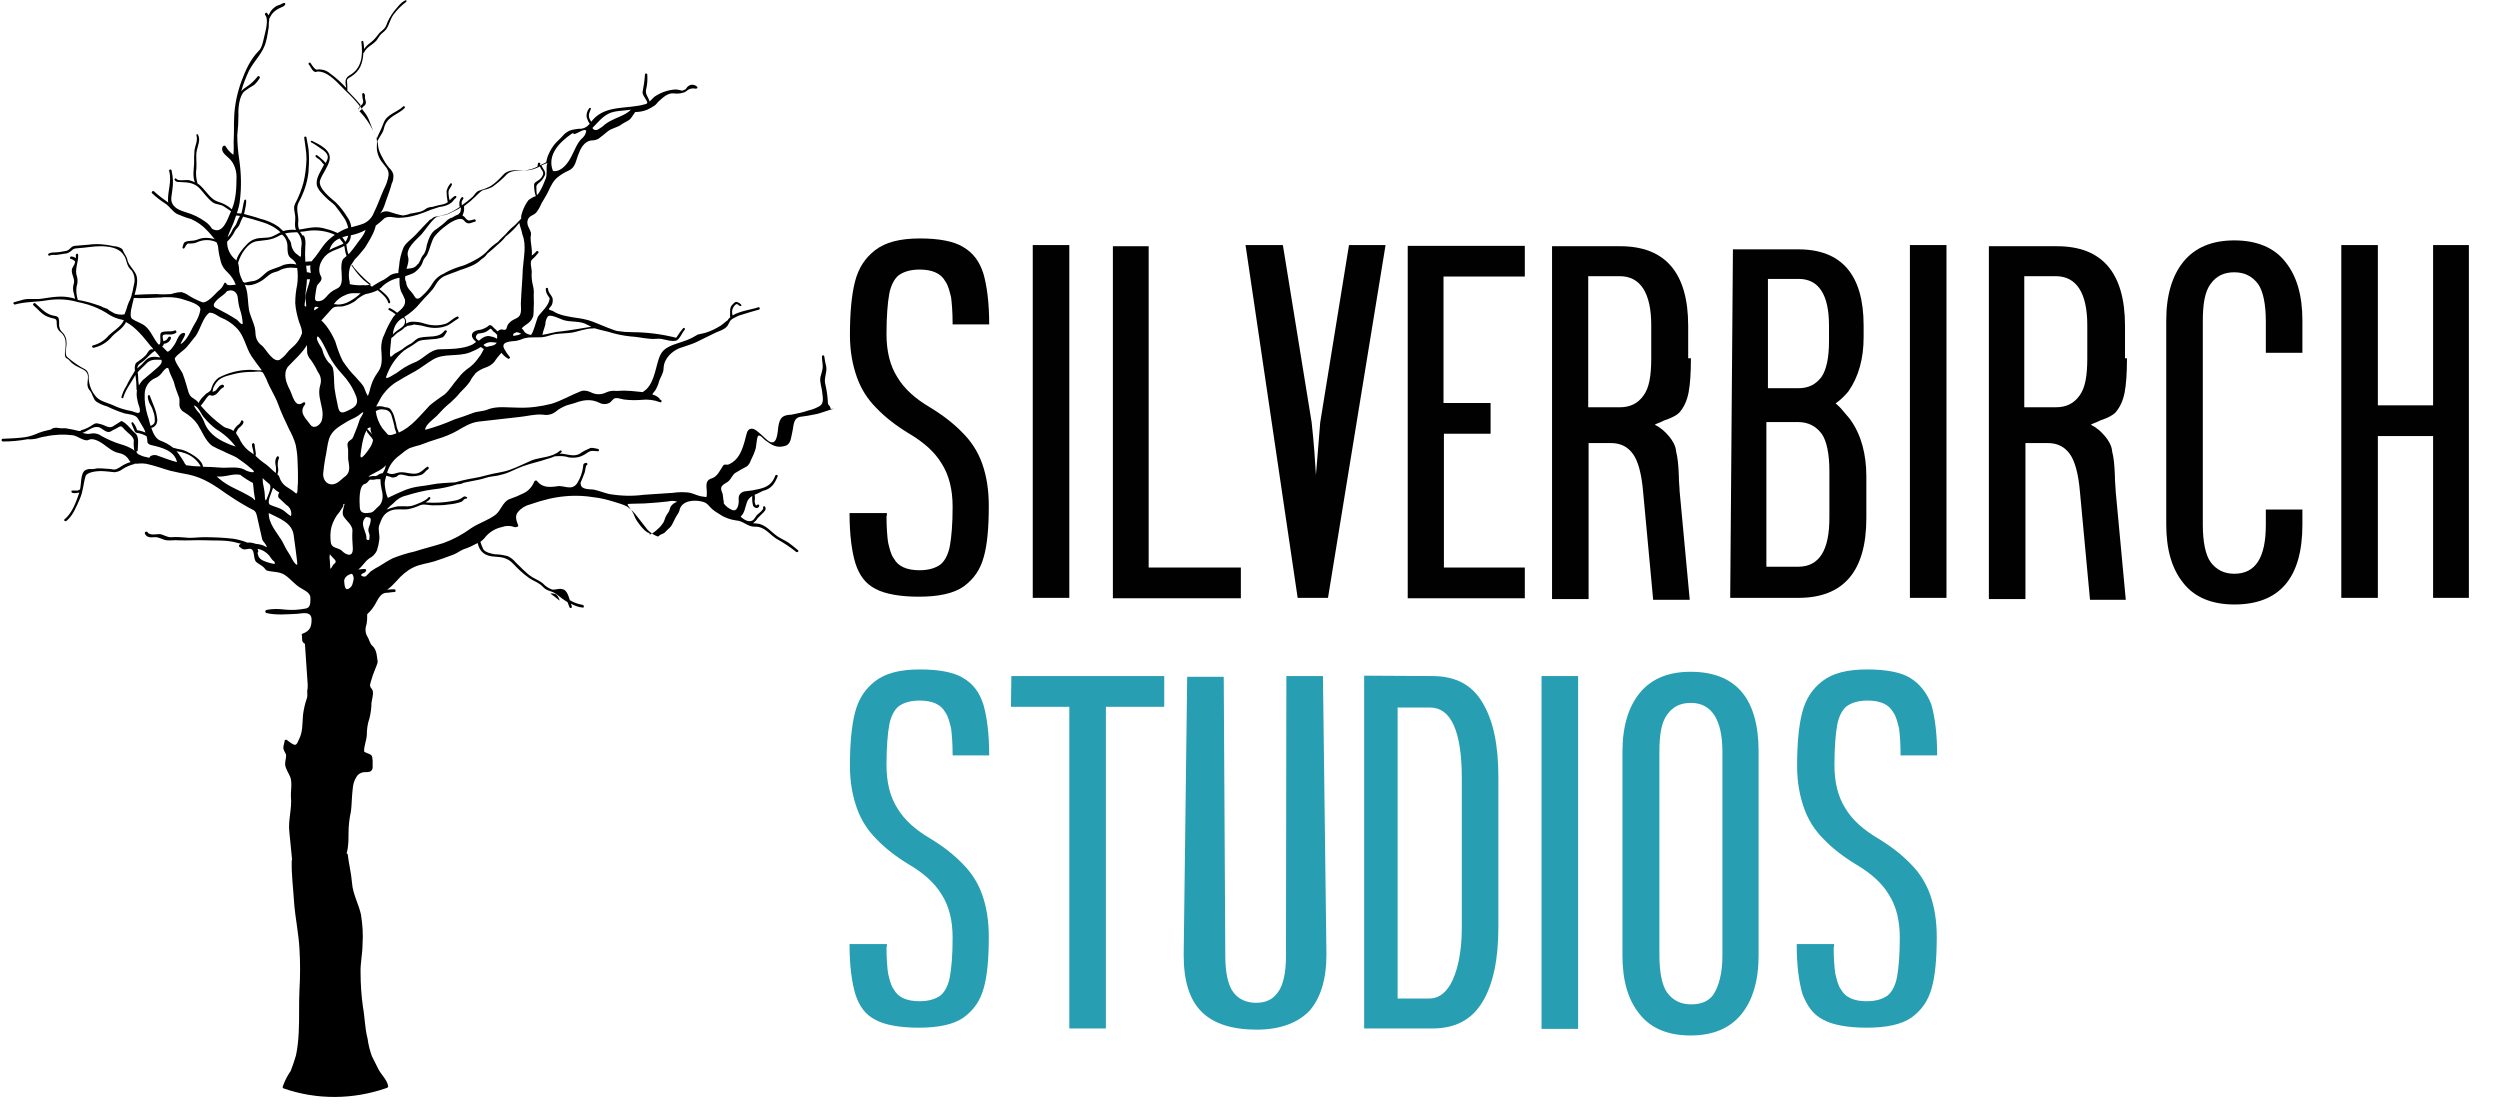 <?xml version="1.0" encoding="utf-8"?>
<!-- Generator: Adobe Illustrator 24.2.1, SVG Export Plug-In . SVG Version: 6.00 Build 0)  -->
<svg version="1.1" id="Layer_1" xmlns="http://www.w3.org/2000/svg" xmlns:xlink="http://www.w3.org/1999/xlink" x="0px" y="0px"
	 viewBox="0 0 642.7 287" style="enable-background:new 0 0 642.7 287;" xml:space="preserve">
<style type="text/css">
	.st0{display:none;enable-background:new    ;}
	.st1{display:inline;}
	.st2{display:inline;fill:#808184;}
	.st3{enable-background:new    ;}
	.st4{fill:#010101;}
	.st5{fill:#279EB2;}
</style>
<g id="Layer_2_1_">
	<g id="Layer_1-2">
		<path d="M213.5,104.9c-0.1-0.4-0.1-0.4-0.4-0.7s-0.3-0.8-0.3-1.3c-0.1-1.4-0.3-2.7-0.6-4c-0.5-1.7,0.5-3.1,0.2-4.7
			c-0.2-0.9-0.4-1.7-0.5-2.6c-0.1-0.4-0.6-0.3-0.6,0.1c0,0.8,0.2,1.7,0.2,2.6s-0.4,1.8-0.6,2.7c-0.2,1.4,0.4,2.6,0.5,4.1
			c0.1,1,0.5,2.6-0.7,3.3c-0.9,0.5-1.8,0.9-2.8,1.1c-1.4,0.5-2.9,0.8-4.4,1.1c-2.2,0.1-3,0.6-3.4,3c-0.2,1.2-0.2,5.8-2.9,3.5
			c-0.9-0.8-1.7-1.6-2.6-2.3c-1.1-0.9-2.2-0.8-2.6,0.5c-0.8,3-1.5,6.8-4.7,8.1c-0.4,0.2-1.1-0.2-1.4,0.3c-0.8,1.2-1.5,2.9-3,3.3
			c-2.2,0.7-0.8,3-1.3,4.8c-0.4-0.1-0.9-0.1-1.3-0.2c-1.2-0.2-2.3-0.9-3.5-1c-1.3-0.1-2.5-0.1-3.8,0.1c-2.5,0.2-5,0.3-7.5,0.5
			c-3,0.4-6,0.3-8.9-0.2c-1.3-0.3-2.5-0.8-3.8-1.1c-1-0.2-3.5,0.1-3.5-1.5c0-0.1,0-0.1-0.1-0.2c0-0.1,0.1-0.2,0.1-0.2
			c0.3-0.8,0.7-1.6,1-2.5c0.1-0.2,0.3-1.9,0.5-1.9c0.4-0.1,0.2-0.7-0.2-0.6c-0.6,0.1-0.7,0.4-0.7,1c-0.2,1.5-0.7,2.9-1.5,4.2
			c-1.4,2.1-3.4,0.5-5.1,0.8c-2.1,0.3-3.9,0.4-5.3-1.4c-0.1-0.1-0.3-0.1-0.5,0c0,0,0,0-0.1,0.1c-0.5,1.3-1.5,2.5-2.8,3.1
			c-1.2,0.6-2.4,1.1-3.6,1.5c-1.8,0.7-2.2,3-3.7,4.1c-1.9,1.4-4.3,2.1-6.2,3.4c-2.2,1.6-4.6,2.9-7.1,3.8c-2.5,0.8-5,1.4-7.5,2.2
			c-1.9,0.4-3.7,1-5.5,1.7c-1.2,0.6-2.3,1.3-3.4,2c-0.8,0.4-1.6,0.9-2.3,1.4c-0.4,0.4-0.8,0.8-1.2,1.2s-2.2-0.2-0.6-0.8
			c0.3-0.1,0.5-0.3,0.6-0.6c0.1-0.2,0-0.3-0.1-0.4c0,0-0.1,0-0.2,0c-0.4-0.1-1.1,0.1-1.7,0.1c1.1-0.8,1.7-2.1,2.9-2.9
			c0.8-0.4,1.5-1.1,1.9-2c0.3-0.9,0.5-1.8,0.6-2.7c0.2-1.3-0.4-2.6,0-3.8c0.7-1.9,1.2-3.1,3.1-3.8c1.5-0.5,2.8-0.1,4.3-0.3
			c1.1-0.2,2.2-0.6,3.3-1.1h0.1c0.8-0.3,2.4,0.2,3.3,0.1c1.2,0,2.4,0,3.6-0.2c1.2-0.1,2.3-0.3,3.4-0.7c0.5-0.2,0.6-0.8,1.2-0.8
			c0.1,0,0.3-0.1,0.3-0.2c0-0.1,0-0.2-0.1-0.2c-0.4-0.2-0.6-0.3-1,0c-1,0.8-2.1,0.9-3.3,1.1c-1.8,0.3-3.7,0.4-5.6,0.3
			c-0.2,0-0.4,0-0.7-0.1c0.5-0.2,0.9-0.5,1.2-0.9c0.1-0.2,0-0.3-0.1-0.4s-0.3,0-0.4,0.1l0,0c-0.5,0.8-3.1,1.8-4.1,2.1
			c-1.5,0.4-3-0.1-4.4,0.3c-0.8,0.2-1.5,0.4-2.2,0.7c0.5-0.6,1.1-1.1,1.7-1.6c0.9-1,2-1.7,3.3-2c2.3-0.7,4.6-1.3,7-1.6
			c2.1-0.2,4.2-0.7,6.2-1.3c0.5,0,1-0.1,1.4-0.3c0.1,0,0.1-0.1,0.2-0.1c1.3-0.3,2.7-0.5,4-0.8c1.1-0.2,2.1-0.7,3.2-0.8
			c1-0.1,2-0.3,3-0.6c1.8-0.5,3.4-1.5,5.2-2.1c1.9-0.7,4-1.1,6-1.8c0.7-0.2,1.4-0.4,2-0.7c0.1,0,0.1,0,0.2,0
			c1.2-0.1,2.4-0.1,3.5,0.3c0.9,0.1,1.9,0.1,2.8-0.2c0.8-0.3,1.5-0.7,2.2-1.2c0.8-0.5,1.6-0.2,2.4-0.2c0.4,0,0.4-0.5,0-0.6
			c-0.6-0.1-1.4-0.4-2-0.2c-0.9,0.4-1.8,0.8-2.6,1.4c-1.6,1-3.5,0-5.2,0c0.1-0.1,0.2-0.2,0.4-0.3c0.3-0.3-0.1-0.7-0.4-0.4
			c-1.9,1.7-4.9,1.6-7.1,2.4c-1.9,0.8-3.8,1.8-5.8,2.5s-4,0.8-6,1.4s-4.1,0.8-6.1,1.3L117,124c-1.1,0.1-2.2,0.1-3.2,0.2
			c-1.9,0.1-3.7,0.6-5.7,0.8c-1.6,0.2-3.2,0.6-4.7,1.3c-0.3,0.1-2.5,1.1-3.7,1.7c-0.5-1.1-0.7-2.4-0.8-3.6c0-0.7,0.2-1.4,0.4-2.1
			c0.4,0.1,0.7,0.2,1.1,0.3c0.3,0.2,0.7,0.2,1,0.1c1.1-0.1,0.6-1,2.4-0.6c0.4,0.1,0.9,0.2,1.3,0.3c1,0.1,2.1,0,3.1-0.3
			c0.8-0.2,1.2-1.1,1.9-1.5c0.3-0.2,0-0.8-0.3-0.6c-0.9,0.6-1.4,1.4-2.6,1.7c-1.4,0.3-2.6-0.3-4-0.3s-2.1,0.9-3.5,0.2
			c-0.1,0-0.1-0.1-0.2-0.1l0.3-0.8c0.6-1.5,1.7-2.8,3-3.7c0.8-0.7,1.6-1.3,2.5-1.8c0.9-0.3,1.8-0.6,2.7-0.8c1.5-0.6,3-1.1,4.6-1.6
			c1.7-0.5,3.4-1.2,5-2.1c1.7-1,3.3-2,5.3-2.3c3.6-0.4,7.1-0.8,10.6-1.2c2.1-0.2,4-0.8,6.1-0.6c1.1,0.2,2.3,0,3.3-0.8
			c0.8-0.7,1.8-1.2,2.8-1.6c0.7-0.2,1.4-0.4,2.1-0.6c2.1-0.8,4.1-1.1,6.2-0.1c0.9,0.5,1.9,0.5,2.8,0c0.3-0.3,0.6-0.6,0.9-0.9
			c0.6-0.6,2,0,2.7,0.1c1.5,0.2,3,0.2,4.4,0.1c1.7-0.2,3.3,0,4.9,0.6c0.4,0.2,0.5-0.5,0.2-0.6c-0.1,0-0.2-0.1-0.3-0.1
			c0-0.1,0-0.2-0.1-0.3c-0.5-0.5-1.1-0.8-1.8-1c0.1-0.3,0.6-0.8,0.8-1.1c0.3-0.6,0.6-1.1,0.8-1.8c0.3-1.4,1.3-2.4,1.3-3.9
			c0.1-2.4,2.1-4.3,4.1-5.1c1.4-0.5,2.9-0.9,4.2-1.5c1.7-0.8,3.4-1.7,5.1-2.5c1.1-0.5,2.1-0.7,2.9-1.6c0.6-0.7,0.5-1.4,1.5-2
			c0.7-0.4,1.5-0.8,2.3-1c1.5-0.5,3-0.9,4.4-1.3c0.4-0.1,0.2-0.8-0.2-0.6c-1.7,0.6-4.6,0.9-6.6,2.1c0-0.3-0.1-0.7-0.1-0.9
			c0-0.7,0.3-1.4,0.9-1.9c0.5-0.4,0.8,0.3,1.2,0.4c0.2,0,0.5-0.2,0.2-0.4c-0.3-0.4-0.8-0.6-1.2-0.7c-0.4,0-0.8,0.5-1,0.7
			c-0.4,0.4-0.6,0.9-0.6,1.5c0,0.3,0,0.6,0,0.9c0,0.2-0.1,0.8,0.1,0.8c-0.1,0-0.2,0.1-0.2,0.2c-0.2,0.2-0.4,0.3-0.5,0.6
			c-0.6,0.4-1.2,1-1.8,1.4c-1.3,0.8-2.7,1.5-4.1,1.9c-0.6,0.1-1.2,0.3-1.8,0.4c-0.6,0.3-1,0.6-1.6,0.9c-1.6,0.8-3.3,1.2-4.9,1.8
			c-2.1,0.9-2.9,1.6-3.6,3.7c-0.9,2.8-1.3,6.8-4.1,8.4c-1.1-0.1-2.1-0.2-3-0.3c-1.2-0.1-2.4-0.1-3.7,0c-0.9-0.1-1.9,0-2.7,0.4
			c-1.2,0.6-2.6,0.6-3.8,0c-0.8-0.4-1.7-0.6-2.5-0.4c-2.6,1-5.1,2.5-7.7,3.3c-2.8,0.7-5.6,1.1-8.5,1c-2.6,0-5.6-0.5-8,0.5
			c-1.2,0.5-2.6,0.4-3.8,0.9c-1.5,0.6-3.1,1.1-4.6,1.6c-2.5,1.1-5,2-7.6,2.7c0-1.3,2.2-2.8,3-3.6c1.1-1.2,2.2-2.4,3.5-3.4
			c0.9-0.8,1.8-1.7,2.5-2.6c0.9-0.9,1.8-1.8,2.5-2.8c0.4-0.8,0.9-1.5,1.5-2.2c0.7-0.6,1.6-1.1,2.5-1.4s1.7-0.8,2.3-1.5
			c0.5-0.8,1.1-1.5,1.8-2.3c0.5,0.6,1,1.1,1.7,1.5c0.3,0.2,0.7-0.3,0.4-0.5c-0.4-0.5-0.8-1-1.1-1.6c-1.6-2.2,1.2-2.3,2-2.4
			c0.7,0,1.4-0.2,2-0.4c1.6-0.8,3.6-0.5,5.4-0.6c1.2-0.1,2.2-0.6,3.4-0.8c1.5-0.2,3-0.2,4.4-0.4c1.1-0.2,2.2-0.6,3.3-0.8
			c0.8-0.2,1.7-0.3,2.5-0.3c1.2,0.4,2.4,0.6,3.5,0.9c1.9,0.6,3.8,1,5.8,1.2c2.2,0.1,4.4,0.8,6.6,0.6c1.7-0.2,3.2,0.8,4.9,0.5
			c1-0.2,1.7-2.2,2.3-2.8c0.3-0.3-0.2-0.7-0.4-0.4c-0.6,0.7-1.1,1.4-1.6,2.2c-0.1,0.1-0.1,0.2-0.2,0.2h-0.1
			c-3.6-0.9-7.4-1.4-11.1-1.4c-1.3,0-2.6-0.1-3.9-0.3c-0.9-0.2-1.7-0.6-2.6-0.9c-1.6-0.6-3.2-1.4-4.9-1.9s-3.6-0.6-5.4-1
			c-1.1-0.2-2.1-0.5-3.1-1c-0.3-0.2-0.6-0.4-1-0.5c-1.1-0.2-0.3-0.7,0.1-1.3c0.2-0.4,0.3-0.8,0.3-1.3c0.1-1.1-1.2-1.8-1.2-2.9
			c0-0.4-0.6-0.4-0.6,0c0,0.7,0.3,1.4,0.7,1.9c0.1,0.2,0.2,0.3,0.3,0.5c0,0,0,0,0,0.1c-0.2,1.8-2,3.2-3,4.6
			c-0.2,0.3-1.4,4.9-1.9,4.7c-0.7-0.2-1.3-0.3-1.7-1c-0.1-0.2-0.3-0.4-0.5-0.6h-0.1l0,0c0.4-0.7,1.6-1.2,2.1-1.8
			c0.4-0.4,0.7-0.9,0.9-1.5c0.1-0.7,0.1-1.5,0.1-2.2c0.1-1.1,0-2.1,0-3.2c0.1-0.8,0-1.6-0.2-2.4c-0.3-1.2-0.4-2.4-0.3-3.6
			c0-0.8-0.6-2.5,0.1-3.1c0.6-0.5,1.1-1.1,1.6-1.7c0.2-0.3-0.2-0.6-0.5-0.4c-0.2,0.3-0.6,0.6-0.9,0.9h-0.1h0.1
			c-0.1,0-0.2,0.1-0.3,0.2c0.1-0.9,0-1.7-0.1-2.5c-0.1-0.7-0.2-1.4-0.2-2.1c0.1-0.4,0.1-0.9,0.1-1.3c-0.3-1-1.1-1.8-0.9-3
			c0.3-1.4,1.4-1.3,2.2-2.1c0.6-0.7,1-1.5,1.4-2.4c0.6-1.1,1.3-2.1,1.8-3.2c0.7-1.5,1.3-2.8,2.7-3.8c0.8-0.6,1.7-1.1,2.6-1.5
			c1.6-0.8,1.7-2.3,2.3-3.9s1.5-3.6,3.5-3.8c0.6,0,1.1-0.1,1.7-0.4c0.8-0.6,1.6-1.2,2.4-1.9c1.1-0.9,2.6-1,3.7-1.9
			c0.7-0.5,1.7-0.8,2.2-1.4s0.8-1.2,1.2-1.7c1.1,0,2.1-0.2,3.1-0.6c0.6-0.3,1.2-0.6,1.8-1s0.8-0.9,1.3-1.3c1-0.9,2.2-2,3.6-1.9
			c0.6,0.1,1.2,0.1,1.8,0c0.3-0.1,0.5-0.1,0.8-0.2l0.3-0.1c0.2-0.1,0.3-0.2,0.5-0.3c0.6-0.6,1.5-0.8,2.4-0.6c0.2,0,0.3-0.1,0.4-0.2
			c0-0.1,0-0.2-0.1-0.3c-0.6-0.6-1.5-0.7-2.2-0.2c-0.3,0.2-0.5,0.5-0.7,0.8c-0.3,0.2-0.6,0.3-0.9,0.4c-0.2,0-0.3,0-0.5-0.1
			c-0.4-0.1-0.8-0.2-1.2-0.2c-2,0.1-3.9,0.8-5.5,1.9c-0.4,0.4-0.8,0.8-1.2,1.2c-0.3-1.1-1.2-1.9-0.9-3.1s0.4-2.5,0.3-3.8
			c0-0.2-0.1-0.3-0.3-0.3s-0.3,0.1-0.3,0.3c-0.1,1.5-0.3,2.9-0.6,4.4c-0.2,0.8,1.1,2,1.2,2.8c0,0,0,0,0,0.1
			c-0.2,0.2-0.4,0.3-0.6,0.3c-4.4,1.3-10,0.1-13.4,4l-0.4,0.5c-0.2-0.3-0.4-0.6-0.5-0.9c-0.3-1,0.1-1.6,0.4-2.4
			c0.1-0.2-0.2-0.4-0.4-0.2c-0.5,0.6-0.8,1.4-0.7,2.3c0.2,0.6,0.4,1.2,0.8,1.7c-0.7,0.9-1.7,1.4-2.8,1.3c-0.8,0.1-1.6,0.2-2.4,0.5
			c-0.7,0.3-1.3,0.8-1.8,1.4c-0.7,0.8-1.6,1.5-2.2,2.3c-0.7,0.9-1.2,1.9-1.6,2.9c-0.2,0.5-0.3,1.1-0.4,1.6h-0.1
			c-0.1,0-0.2,0-0.2,0.1c-0.4,0.2-0.9,0.4-1.3,0.6c0-0.1,0-0.2,0.1-0.3c0.1-0.3-0.4-0.6-0.6-0.2c-0.1,0.3-0.1,0.5-0.1,0.8
			c-1.1,0.6-2.2,0.9-3.4,1c-1.8,0-4-0.4-5.4,1.1c-1,1.1-2,2.1-3.2,2.9c-0.9,0.5-2,0.9-3,1.2c-0.9,0.3-1.1,1-1.7,1.6
			c-0.9,0.8-1.8,1.5-2.8,2.2c0-0.1,0-0.2,0-0.3c-0.1-0.8,0.1-0.9,0.4-1.4c0.1-0.1,0-0.3-0.1-0.4c-0.1-0.1-0.3,0-0.4,0.1
			c-0.4,0.5-0.6,1.2-0.5,1.9c0,0.1,0,0.3,0.1,0.5c-1,0.7-2.1,1.3-3.2,1.8c-1,0.3-2.1,0.6-3.1,0.7c-0.4,0.1-0.8,0.4-1.1,0.7
			c-0.1,0-0.2,0-0.3,0.1c-1.2,1.2-2.4,2.5-3.6,3.8c-1,1.1-2.6,2.1-3.2,3.4c-0.6,1.5-1,3.1-1.1,4.7c-0.1,0.6-0.2,1.2-0.2,1.8
			c-0.7,0-1.4,0.2-2,0.5c-0.5,0.4-1.1,0.8-1.7,1.2c-0.9,0.4-1.7,0.9-2.5,1.4c-0.2,0.1-0.4,0.3-0.6,0.4c-0.7-0.6-1.3-1-2-1.6
			c-1.1-1-2.1-2.2-2.9-3.4c-0.1-0.2-0.3-0.4-0.4-0.6c0.3-0.5,0.6-1,0.9-1.4c0.9-0.9,1.8-2,2.6-3c0.6-1,1.2-1.9,1.7-2.9
			c0.5-0.9,0.9-1.9,1.1-2.8c0.6-0.5,1.2-0.9,1.8-1.5c1.1-1.2,2.4-0.6,3.8-0.5c2.3,0,4.5-0.5,6.6-1.3c1.4-0.6,2.8-1.1,4.2-1.5
			c1-0.1,2.1-0.4,2.9-1c0.5-0.3,0.8-1,1.3-1.3c0.1-0.1,0.2-0.3,0.1-0.4c-0.1-0.1-0.2-0.2-0.4-0.1c-0.5,0.3-0.9,0.7-1.3,1.1
			c-0.2-0.7-0.3-1.4-0.3-2.2c0.1-0.8,0.7-1.2,0.9-1.9c0-0.1-0.1-0.3-0.2-0.3s-0.2,0-0.2,0.1c-0.5,0.5-0.8,1.2-1,1.9
			c0,1,0.1,1.9,0.3,2.9c-0.3,0.2-0.7,0.4-1.1,0.5c-1,0.2-1.9,0.4-2.9,0.7c-0.6,0-1.3,0.2-1.8,0.6c-1,0.8-2.4,0.8-3.6,1.1
			c-0.1-0.1-0.3,0-0.4,0.1l0,0c-0.5,0.2-1.1,0.3-1.7,0.4c-1.2-0.2-2.5-0.6-3.7-1c-0.8-0.2-1.6,0-2.2,0.5c1-1.1,1.4-3.1,1.9-4.3
			c0.4-1.1,0.8-2.2,1.1-3.4c0.4-0.7,0.5-1.6,0.4-2.4c-0.2-0.7-0.6-1.2-1.1-1.7c-0.7-0.8-1.3-1.8-1.8-2.8c-0.5-0.9-0.9-1.8-1-2.8
			c0-0.4-0.1-0.8-0.2-1.2c0.4-0.8,0.9-1.5,1.3-2.2s0.4-1.4,0.7-2c1-2.3,3.4-2.7,5-4.3c0.3-0.3-0.2-0.7-0.4-0.4c-1.4,1.4-4,1.9-4.9,4
			c-0.4,1.1-0.9,2.2-1.4,3.2c-0.1,0.2-0.3,0.6-0.4,1c-0.3-0.7-0.7-1.3-1-2c-0.8-1.7-1.9-3.3-3.2-4.7c-0.1-0.1-0.2-0.2-0.3-0.3
			l0.1-0.1c0.1-0.1,0.2-0.2,0.3-0.2c0.2-0.2,0.3-0.5,0.4-0.7s0.7-0.5,0.8-0.9c0.2-0.7-0.2-1.1-0.2-1.7c0.1-0.4,0-0.7-0.2-1
			c-0.1-0.1-0.3-0.1-0.4,0s-0.1,0.2-0.1,0.3c0.1,0.4,0,0.9,0.2,1.3c0.2,0.6,0,1.2-0.5,1.5c-0.3,0.3-0.4,0.9-0.8,1.1l0.7-1.2
			c-0.8-1-1.7-2-2.7-3l-0.7-0.7c0-0.8,0-1.7-0.1-2.5c-0.1-0.6,0.8-0.9,1.2-1.2c0.9-0.6,1.7-1.4,2.2-2.4c0.5-1.1,0.8-2.4,0.8-3.6
			c0.1,0,0.2,0,0.2-0.1c0.6-1.4,2.1-1.9,3.1-3c0.3-0.4,0.6-0.8,0.9-1.3c0.5-0.7,1.2-1,1.7-1.7c0.8-1.2,1-2.6,1.9-3.8s2-2.3,3.2-3.2
			c0.2-0.2,0.1-0.6-0.2-0.4c-1.2,0.5-2.2,2-3,2.9c-0.8,1.1-1.5,2.3-1.9,3.5c-0.4,1.1-1.5,1.5-2.1,2.4c-0.6,0.8-1.2,1.5-2,2.1
			c-0.6,0.4-1.2,1-1.6,1.6c0-0.6-0.1-1.3-0.2-1.9c0-0.3-0.6-0.2-0.5,0.1c0.4,3.3,0.2,6.8-3.1,8.6c-1.3,0.8-1,1.9-0.8,3.2
			c-1.2-1.3-2.6-2.6-4-3.6c-0.7-0.6-1.4-1-2.3-1.1c-0.4-0.1-0.8-0.1-1.2,0c-0.5,0.1-1.3-1.1-1.6-1.6s-0.8,0-0.5,0.3s0.8,1.4,1.2,1.7
			c0.9,0.5,0.3,0,1.5,0.1c2.7,0.3,4.9,3.2,6.8,5c1.4,1.3,2.8,2.8,4,4.4c0,0,0,0.1,0.1,0.1l0.2,0.3c0.3,0.4,0.6,0.8,0.9,1.2
			c1.1,1.7,1.4,3.7,2.4,5.4c0.8,1.4,0.1,2.8,0.5,4.3c0.2,0.8,0.5,1.6,1,2.3c0.8,1.2,2,2,1.9,3.6c-0.2,1.3-0.6,2.5-1.2,3.6
			c-0.9,2-1.6,4.1-2.6,6.1c-0.5,1.3-1.5,2.3-2.7,2.8c-1,0.4-2,0.6-3,0.9h-0.1c-0.1-0.9-0.4-1.7-0.9-2.4c-0.9-1.5-1.9-2.8-3.1-4
			c-1.3-1.1-4.7-3.7-4-5.7c0.6-1.7,2-3.3,2.4-5.1c0.6-2.6-2.5-4-4.5-5c-0.2-0.1-0.5,0.2-0.2,0.4c0.8,0.4,1.5,0.9,2.2,1.4
			c0.9,0.6,2.6,1.6,1.9,3.1c-0.1,0.3-0.2,0.5-0.4,0.8c-0.3-0.4-0.7-0.8-1.1-1.1c-0.3-0.3-0.7-0.6-1.1-0.9c-0.1-0.1-0.3,0-0.4,0.1
			c0,0.1,0,0.2,0,0.2c0.3,0.5,0.9,0.6,1.2,1c0.2,0.2,0.4,0.4,0.6,0.7s0.4,0.3,0.4,0.5l0,0l-0.1,0.1c-0.7,1.5-1.9,3-1.8,4.8
			c0.1,1.3,1.5,2.6,2.4,3.5s1.6,1.3,2.3,2c0.8,1,1.5,2,2.2,3c0.6,0.8,1,1.8,1.2,2.8c-1,0.3-1.9,0.8-2.7,1.3c-0.9-0.4-1.9-0.8-2.8-1
			c-1.2-0.4-2.6-0.6-3.9-0.4C79,58.6,78,58.9,76.9,59c-0.3-0.7-0.3-1.5-0.2-2.3c0-1.6-0.7-3.3,0.1-4.7c1.3-2.4,2.2-5,2.5-7.7
			c0.1-1.5,0.2-3.1,0.1-4.7c0-1.5-0.4-2.8-0.6-4.2c0-0.4-0.6-0.4-0.6,0c0.2,1.8,0.6,3.6,0.6,5.5C78.7,43,78.5,45,78,47
			c-0.5,1.8-1.2,3.6-2.1,5.3c-0.6,1.2-0.1,2.1,0,3.3c0.1,1-0.3,2.5,0.2,3.5c-1.1-0.1-2.3,0-3.3,0.3c-0.4-0.4-0.8-0.7-1.2-1.1
			c-1.4-1-3.1-1.7-4.8-2.1c-1.4-0.5-2.7-0.8-4.1-1.2c0.1-0.2,0.2-0.5,0.2-0.7c0.2-0.9,0.4-1.8,0.4-2.7c0-0.1-0.1-0.3-0.2-0.3
			s-0.3,0.1-0.3,0.2l0,0c-0.3,1-0.4,2.2-0.7,3.2c0,0.1,0,0.1-0.1,0.2c-0.4,0-0.7-0.1-1.1-0.1c0.4-1.2,0.7-2.3,0.8-3.5
			c0.4-3.4,0.3-6.9-0.2-10.3c-0.3-2-0.5-4.1-0.5-6.2c0.2-1.8,0.3-3.5,0.3-5.3c-0.1-1.6,0.2-4.8,1.5-6c0.8-0.6,1.7-1.2,2.6-1.7
			c0.5-0.5,0.9-1,1.3-1.6c0.3-0.4-0.2-0.9-0.5-0.5c-0.8,1-1.7,1.9-2.8,2.6c-0.5,0.3-1,0.7-1.4,1.2c0.5-1.8,1.2-3.6,2-5.3
			c1.4-2.7,3.7-4.6,4.4-7.6c0.3-1,0.4-2.1,0.6-3.1c0.2-0.7,0-1.5,0.2-2.3c0-0.1,0-0.3,0-0.4c0,0,0-0.1,0.1-0.1
			C69.6,4,70,3.4,70.6,2.9s1.2-0.8,1.9-1.1c0.3-0.1,0.6-0.3,0.8-0.6c0.1-0.2,0-0.4-0.1-0.4c-0.1-0.1-0.3,0-0.4,0
			c-0.4,0.2-0.9,0.5-1.4,0.6c-0.5,0.2-0.9,0.5-1.3,0.9s-0.7,0.9-1,1.5c0,0,0,0.1-0.1,0.1c-0.1-0.2-0.2-0.3-0.3-0.5
			c-0.3-0.4-0.8,0.2-0.5,0.5c0.9,1,0.1,4-0.2,5.2s-0.6,3.2-1.5,4c-2.1,2.1-3.4,5-4.4,7.7c-1.1,3-1.8,6.2-1.9,9.4
			c-0.1,1.8,0,3.6-0.1,5.3c-0.1,1.4,0.1,2.9-0.1,4.3c-0.8-0.6-1.5-1.3-2-2.2c-0.1-0.2-0.3-0.2-0.5-0.1c0,0,0,0-0.1,0
			c-0.6,0.7-0.2,1.6,0.4,2.2s1.3,1.1,1.8,1.8c0.9,1.3,1.3,2.9,1.2,4.5c0,2.6-0.2,5.5-1.2,7.8c-1-0.9-2.1-1.5-3.4-1.9
			c-1.9-0.5-3-2.5-4.4-3.9c-0.3-0.3-0.6-0.6-1-0.8l0,0c-0.4-1.3-0.5-2.7-0.3-4c0.1-1.5-0.2-3.1,0.1-4.5s1-2.8,0.3-4.1
			c-0.1-0.2-0.5-0.1-0.4,0.2c0.4,1.4-0.3,2.5-0.5,3.8c-0.1,1.2-0.1,2.3-0.1,3.5c-0.1,1.6-0.4,3.3,0.2,4.8c-0.5-0.3-1.1-0.5-1.6-0.6
			c-0.6-0.1-2.8,0.3-3.1-0.3c-0.1-0.1-0.3-0.2-0.4-0.1c-0.1,0.1-0.2,0.2-0.1,0.3c0.2,0.6,0.9,0.6,1.4,0.6c2,0.1,3.6,0.1,5.1,1.7
			c1.1,1.2,2.1,2.7,3.4,3.6c0.8,0.5,1.9,0.4,2.8,1c0.6,0.4,1.2,0.8,1.8,1.2c-0.9,2-2.1,6.2-4.9,4.5c-0.4-0.7-1-1.3-1.7-1.8
			c-1.5-1.1-3.2-1.9-4.9-2.4c-1.3-0.4-2.8-0.9-3.5-2.1s-0.2-2.2-0.1-3.6c0.3-1.7,0.2-3.4-0.2-5.1c0-0.2-0.2-0.3-0.4-0.2
			s-0.3,0.2-0.2,0.4c0.7,2.6-0.4,5.1-0.3,7.6c0,0.2,0,0.3,0.1,0.5c-1.3-0.9-2.5-1.8-3.7-2.9c-0.3-0.3-0.8,0.2-0.5,0.5
			c1.1,1,2.2,1.9,3.5,2.7c1,0.7,1.8,2,2.9,2.6c1.2,0.5,2.4,1,3.6,1.3c1.6,0.7,3,1.7,4.2,3c0.7,0.7,1.3,1.5,1.9,2.2
			C53.6,61,52,61,50.5,61.7c-1,0.3-2,0.1-2.9,0.5c-0.5,0.2-0.5,1-0.7,1.4c0,0.1,0.1,0.3,0.2,0.3c0.1,0,0.2,0,0.3-0.1
			c0.2-0.3,0.6-1.2,1-1.2h0.7c0.5,0,1.1-0.1,1.5-0.3c1.5-0.7,3.3-0.8,4.9-0.1c0,0.1,0.1,0.1,0.2,0.1c0.2,0.5,0.4,1,0.4,1.5
			c0.1,1.2,0.4,2.4,0.7,3.6c0.3,1,0.9,1.9,1.7,2.6c0.9,0.9,1.7,2,2.1,3.2h-0.1c-0.4,0-2.2,0.4-2.3-0.3c-0.1-0.3-0.5-0.3-0.6,0
			c-0.3,0.8-0.9,1.5-1.6,2c-1,1-2.8,3.1-4,2.8c-1.3-0.5-2.5-1.1-3.6-1.8c-0.5-0.4-1.1-0.6-1.7-0.8c-0.9,0-1.8,0.2-2.7,0.5
			c-1.3,0.1-2.6,0.1-3.8,0c-1.9,0-3.7,0.1-5.6,0.2c0.5-1.8,1.1-4.1,0.2-5.6c-0.6-1.1-1.6-1.9-2-3.2c-0.1-0.6-0.4-1.2-0.8-1.8
			c-0.2-0.4-0.4-0.8-0.6-1.2c-0.6-0.4-1.3-0.7-2.1-0.7c-2.1-0.5-4.4-0.7-6.5-0.4c-1.2,0.1-2.5,0.2-3.6,0.3c-1,0.1-1.2,1.1-2.2,1.3
			c-1.1,0.2-2.1,0.4-3.2,0.4c-0.5,0-0.9,0.1-1.3,0.3c-0.3,0.2,0,0.7,0.3,0.5c0.5-0.3,1.4-0.1,2-0.2s1.3-0.2,1.9-0.3
			c0.6,0,1.1-0.3,1.6-0.7c0.7-0.7,1-0.6,1.8-0.7c1.9-0.1,3.8-0.5,5.7-0.5s4.6,0.3,5.8,2l0,0c0.1,0.1,0.1,0.2,0.2,0.3
			c0.1,0.1,0.1,0.2,0.2,0.3c0,0,0,0.1,0.1,0.1c0.4,0.9,0.5,1.9,1,2.7c0.2,0.3,0.5,0.6,0.8,0.9c0.7,1.1,0.9,2.4,0.5,3.7
			c-0.1,0.7-0.3,1.3-0.4,2c-0.1,0.1-0.1,0.1-0.1,0.2c-0.1,1.1-0.8,2-1.1,3c-0.2,0.8-0.5,1.6-0.8,2.3c-0.3,0-0.4,0.1-0.7,0.1
			c-0.6,0-1.2-0.1-1.8-0.3c-0.3-0.2-0.6-0.3-0.9-0.5c-0.4-0.2-0.7-0.4-1-0.7c-0.2-0.1-0.7-0.2-0.8-0.3h-0.1l-0.8-0.4
			c-2-0.7-3.9-1.3-5.9-1.6c-0.3-1.1-0.5-2.3-0.3-3.5c0.3-0.8,0.3-1.7,0.1-2.5c-0.7-1.7,0.4-3.7,0.3-5.6c0-0.2-0.2-0.3-0.3-0.3
			s-0.3,0.2-0.3,0.3v0.9c-0.1-0.1-0.3-0.2-0.4-0.3C18.7,66,18,65.7,18,66.3c0,0.2,0.2,0.3,0.3,0.3l0,0h0.1l0.4,0.2l0.4,0.3l0.1,0.1
			c0,0.3-0.1,0.6-0.2,0.8c-0.2,0.4-0.5,0.8-0.6,1.2c-0.3,1.1,0.8,2.4,0.5,3.6c-0.3,0.9-0.3,1.8,0,2.7c0.1,0.4,0.2,0.9,0.3,1.3
			l-0.7-0.2c-2.8-0.7-5.2-0.2-8,0.2C9.2,77,7.5,76.7,6.1,77c-0.8,0.2-1.6,0.5-2.5,0.7c-0.2,0.1-0.2,0.2-0.1,0.4
			c0.1,0.1,0.2,0.2,0.3,0.2c2.8-0.8,5.5-0.6,8.3-1.1c2.6-0.4,5.2-0.3,7.7,0.4l0,0c0.9,0.2,1.8,0.4,2.8,0.7c1.6,0.5,3.2,1.2,4.7,2.1
			c1,0.7,2.1,1.3,3.3,1.6c0.4,0.1,0.8,0.2,1.2,0.3v0.1c-0.7,1.6-2.7,2.7-3.9,3.9c-1,1.2-2.4,2.1-4,2.5c-0.4,0.1-0.2,0.7,0.2,0.6
			c1.8-0.4,3.5-1.4,4.7-2.9c0.8-0.9,1.9-1.5,2.7-2.4c0,0,1.1-1.3,0.8-1.3l0,0h0.1l0,0l0,0l0,0c2.5,1.3,4.6,4,6.2,6l0.7,0.8
			c0,0.1,0,0.2,0.1,0.3c-1-0.6-1.6,1.2-2,1.5c-0.6,0.6-1.3,1.1-2,1.6c-0.2,0.1-0.4,0.3-0.5,0.4c-0.3,0.6-0.3,1.3-0.2,1.9
			c-0.8,1.3-1.6,2.6-2.2,3.9c-0.6,0.9-1,1.9-1.3,2.9c0,0.3,0.5,0.4,0.5,0.1c0.6-2.1,2.1-3.9,3.1-5.8v-0.1c0.2,1.3,0.3,2.6,0.3,3.8
			c0,0.1,0,0.2,0.1,0.2c-0.1,0.8-0.1,1.6,0.1,2.4c0.1,0.8,0.4,1.5,0.6,2.2c0.4,2-0.9,1.1-2,0.8c-1.7-0.3-3.4-0.8-5-1.6
			c-1.2-0.5-3.2-1-4.1-2c-1.2-1.3-1.9-3-2-4.8c0-0.3,0-0.6,0-0.8c-0.1-0.7-0.4-1.3-1-1.6c-1.6-0.8-3.1-1.9-4.5-3.1
			c-0.8-0.7-0.1-2.7-0.2-3.7c0-1-0.3-1.9-1-2.6c-0.7-0.6-1-1.5-0.9-2.5c0-0.4,0-0.7-0.1-1.1c-0.2-0.7-1.1-0.7-1.6-0.8
			c-1.9-0.5-3-1.9-4.4-3.1c-0.3-0.3-0.8,0.2-0.5,0.5c1.2,1,2.1,2.3,3.6,2.9c0.5,0.2,1.1,0.4,1.7,0.5c0.9,0.2,0.6,0.9,0.7,1.6
			c0,0.8,0.4,1.5,1.1,2c1.6,1.4,1.2,3.3,1,5.2c0,0.4-0.1,1.1,0.4,1.4c0.7,0.3,1,1,1.6,1.4c0.5,0.4,1.1,0.7,1.7,1
			c1.3,0.6,2.4,1.1,2.2,2.8c0,0.3-0.1,0.7-0.1,1.1c-0.1,0.7,0.1,1.5,0.6,2c0.7,0.8,0.8,2.1,1.6,2.8c0.9,0.6,1.8,1,2.9,1.3
			c1.4,0.7,2.9,1.3,4.5,1.8c1,0.2,2.7,0.3,3.3,1.2c0.4,0.6,0.6,1.1,1,1.7s0.8,1.3,1,2c-0.5-0.2-1-0.4-1.5-0.5
			c-0.2,0-0.4-0.1-0.6-0.1c-0.1,0-0.2-0.5-0.3-0.7c-0.2-0.5-0.5-0.9-0.8-1.3c-0.2-0.2-0.5,0.1-0.4,0.3c0.3,0.6,0.5,1.3,0.8,1.9
			c0.1,0.3,0.4,0.5,0.7,0.5c0.8,0.1,1.6,0.4,2.3,0.8l0.1,0.1c0.1,0.4,0.2,0.9,0.2,1.4c0,0.4,0.5,0.7,0.9,0.8
			c2.6,0.6,6.1,1.4,6.7,4.4c-1.6-0.4-3.1-1-4.8-1.6c-0.6-0.3-1.3-0.3-1.9,0c-0.6,0.3,0.1,0.7-1.2,0.3c-0.7-0.1-1.4-0.4-2-0.7
			c-0.3-0.2-0.5-0.5-0.6-0.8c0.1,0.1,0.2,0.1,0.3,0c0,0,0.1-0.1,0.1-0.2c0-1.2,0.5-3.5-0.6-4.4s-2.1-2.5-3.4-3.1
			c-0.1-0.1-0.2-0.1-0.3,0c-0.6,0.4-1.3,0.8-1.9,1.2c-1.1,0.8-2-0.1-3.1-0.4c-0.9-0.2-1.3-0.5-2.1,0c-1,0.7-2,1.2-3.1,1.5
			c-0.1,0-0.2,0.1-0.2,0.2c-0.1,0-0.3,0-0.4,0c-1.1-0.3-2.3-0.5-3.4-0.7c-0.4,0-0.8,0-1.1,0h-0.2c-0.7-0.1-1.6-0.3-2.2,0.1l-0.3,0.2
			c-1.3,0.3-2.6,0.6-3.9,1.2c-1.2,0.5-2.4,0.8-3.7,0.9c-1.6,0.2-3.2,0.2-4.8,0.3c-0.2,0-0.3,0.2-0.3,0.4c0,0.1,0.1,0.2,0.3,0.3
			c2.2,0,4.3-0.2,6.5-0.6c0.7,0.1,1.3,0,2-0.1c0.8-0.2,1.6-0.5,2.5-0.6c2.3-0.5,4.7-0.6,7.1-0.3c1.3,0.3,2.2,1.2,3.5,1.3
			c0.4,0,0.7-0.3,1.2-0.3c0.6,0,1.2,0.2,1.8,0.5c0.8,0.4,1.6,1,2.4,1.6c0.9,0.7,1.9,1.3,3,1.5s2,0.9,2.5,1.8
			c0.1,0.2,0.3,0.4,0.4,0.5c-0.6,0.1-1.2,0.4-1.8,0.7c-0.7,0.4-1.8,1.3-2.6,1.2c-0.6-0.1-1.2-0.2-1.8-0.2c-0.8-0.1-1.6-0.1-2.4-0.1
			c-0.5,0.1-0.9,0.2-1.4,0.2c-0.6-0.1-1.2,0-1.7,0.3c-1.2,0.7-1,3.6-1.3,4.8l-0.1,0.2c-0.1,0-0.3,0-0.4,0.2c0.1-0.1,0,0,0,0h-0.2
			h-0.5c-0.3,0-0.6,0-0.8,0c-0.2,0-0.3,0.2-0.2,0.4c0,0.1,0.1,0.2,0.2,0.2c0.4,0.1,0.9,0.1,1.3,0c0.2,0,0.3,0,0.5-0.1
			c-0.8,2.4-1.9,5.4-3.8,6.9c-0.3,0.2,0.1,0.7,0.5,0.4c1.7-1.4,2.5-3.6,3.4-5.6s0.9-3.9,1.5-5.9c0.3-1,2.8-1.3,3.8-1.3
			c1.2,0,2.5,0.2,3.7,0.3c0.7-0.1,1.4-0.3,2-0.8c0.9-0.6,1.9-1,3-1.3c0.1,0,0.1,0,0.1-0.1c0.2,0,0.5,0,0.7,0c1-0.1,2-0.1,3,0.2
			c1.8,0.4,3.6,1.1,5.4,1.6c1.6,0.4,3.2,0.7,4.8,1c3.8,0.8,6.7,2.8,9.8,5c1.5,1,3,2,4.6,2.9c0.6,0.4,1.3,0.7,2,1.1
			c1,0.4,1.1,1.4,1.3,2.3c0.4,1.8,0.8,3.6,1.2,5.3c0.2,0.7,1.1,1.3,1.2,2.1c-0.5-0.3-1.1-0.6-1.7-0.7c-0.2-0.1-0.7-0.1-1.2-0.2
			c-0.6-0.2-1.3-0.4-2-0.3h-0.1c-1.2-0.5-2.4-0.8-3.6-1c-2.6-0.3-5.1-0.4-7.7-0.4c-1.5,0-3,0.3-4.5,0.1c-1.2-0.1-2.5-0.2-3.7-0.1
			c-1.2,0.1-2-0.7-3.1-0.8c-0.6,0-2.5,0.4-3-0.4c-0.3-0.5-1-0.1-0.7,0.4c0.5,0.9,1.4,0.9,2.4,0.8c1.2-0.1,2.1,0.7,3.2,0.8s2-0.1,3,0
			c2.3,0.1,4.6-0.1,6.9,0s5.2-0.1,7.6,0.5c0.5,0.1,1,0.3,1.6,0.4c-0.1,0-0.3,0.1-0.4,0.2c-0.2,0.1-0.2,0.3-0.1,0.5
			c0,0,0,0.1,0.1,0.1c0.9,0.8,1.2,0.7,2.3,0.5c1.9-0.3,1,2.5,2,3.4c0.7,0.6,1.6,0.9,2.2,1.7c0.1,0.2,0.3,0.4,0.6,0.5
			c1.5,0.4,3.1,0.2,4.5,1.1s2.5,2.4,4,3.3c0.9,0.6,2.6,1.2,2.6,2.6c0,0.9,0.1,2.4-1,2.7c-1.9,0.4-3.8,0.5-5.7,0.3
			c-1.5-0.2-3.1-0.2-4.6,0.1c-0.2,0.1-0.3,0.3-0.3,0.5c0,0.1,0.1,0.2,0.3,0.3c2.5,0.6,5.4,0.3,7.9,0.2c1.3-0.1,3.7-0.8,3.7,1.5
			c0,1.8-0.4,2.9-2.3,3.6c-0.2,0.1-0.3,0.2-0.2,0.4c0.2,0.9-0.2,1.5,0.6,2.1l0.2,0.1v0.1l0,0l0,0l0.7,10.3v1
			c-0.3,1.2,0.1,1.5-0.2,2.6c-0.5,1.4-0.8,2.8-1,4.3c-0.2,2.2,0,4.4-1.1,6.4c-0.2,0.4-0.5,1.6-1.3,1.2c-0.7-0.3-1.2-0.8-1.8-1.2
			c-0.2-0.1-0.4,0-0.5,0.1v0.1c-0.1,0.9-0.6,1.6-0.2,2.5s0.7,0.9,0.5,2c-0.1,0.5-0.2,1-0.2,1.5c0,1.1,0.9,2.3,1.3,3.3
			c0.6,1.5,0.1,3.7,0.2,5.2c0.3,3-0.8,6.1-0.4,9.1c0.2,2.3,0.5,4.7,0.7,7.1c-0.1,0-0.1,0.1-0.1,0.2c-0.1,3.5,0.4,7.1,0.6,10.6
			c0.3,4.1,1.2,8.1,1.4,12.2c0.2,3.3,0.2,6.8,0,10.1c-0.2,3.7,0,7.5-0.2,11.2c-0.1,2-0.3,4-0.7,5.9c-0.4,1.4-0.9,2.8-1.4,4.1
			l-0.1,0.1c-0.8,1.2-1.4,2.4-1.9,3.8c-0.1,0.2,0,0.4,0.2,0.5c8.6,3,17.9,2.9,26.5-0.1c0.2-0.1,0.4-0.2,0.4-0.4
			c-0.2-1.7-1.9-3.1-2.6-4.6l-1.6-3.2c-0.5-1.4-0.9-2.9-1.1-4.5c-0.7-2.6-0.7-5.5-1.2-8.2c-0.4-2.9-0.6-5.8-0.6-8.7
			c-0.1-2.4,0.5-4.9,0.5-7.3c0.2-2.6,0-5.1-0.4-7.7c-0.6-2.7-2.1-5.3-2.3-8.1c-0.2-2.5-0.8-4.8-1.1-7.3c0-0.2-0.2-0.3-0.3-0.3
			c0.1-0.5,0.3-1.1,0.3-1.4c0.2-1.3,0.2-2.5,0.2-3.8c0-1.8,0.2-3.7,0.6-5.5c0.2-1.3,0.2-2.7,0.3-4c0.2-1.8,0.1-3.3,1.1-4.9
			c0.4-0.8,1.3-1.3,2.2-1.3c0.4,0,0.8,0,1.2-0.1c0.6-0.2,0.9-0.8,0.8-1.4c0-0.6,0.1-2.3-0.3-2.8s-1.9-0.7-1.9-1.1
			c0-1.4,0.6-2.7,0.7-4.1c0-1.5,0.2-3,0.7-4.4c0.3-1.3,0.5-2.6,0.5-3.9c0.1-0.9,0.6-2.3,0.3-3.2c-0.1-0.2-0.2-0.4-0.3-0.5
			c-0.7-0.7-0.2-1.5,0-2.3c0.4-1.5,1.1-2.9,1.6-4.4H97v-0.1h0.1c-0.2-1.3-0.2-3.1-1.3-4.1c-0.7-0.6-0.8-1.4-1.2-2.2
			c-0.7-1-0.8-2.2-0.4-3.3c0.2-0.9,0.2-1.8,0.2-2.7l0,0c1-0.9,1.8-2,2.4-3.2c0.5-0.9,1.2-2.2,2.4-2.3c0.8,0,1.5-0.2,2.2-0.2
			c0.4,0,0.4-0.7,0-0.7s-1.2,0-1.9,0.1l0.8-0.6c0.6-0.5,1.1-1.1,1.7-1.7c1.2-1.4,2.6-2.6,4.2-3.4c1.8-0.9,3.6-1,5.5-1.6
			c1.6-0.5,3.2-1.1,4.8-1.7c0.9-0.3,1.7-1,2.7-1.4c0.6-0.2,1.2-0.4,1.8-0.7c0.6-0.3,1.2-0.6,1.8-0.9c0.5,2.3,1.9,3.4,4.4,3.5
			c2,0.1,3.4,0.4,4.8,1.9c1.2,1.3,2.5,2.5,3.9,3.5c1.2,0.9,2.6,1.2,3.7,2.4s2.3,0.9,3.5,1.9c0.9,0.7,1.8,1.4,2.8,2
			c0.2,0.4,0.3,0.9,0.5,1.3s0.7,0.2,0.6-0.2c-0.1-0.2-0.1-0.4-0.2-0.7c0.9,0.5,1.9,0.9,3,1c0.4,0.1,0.4-0.6,0-0.7
			c-1.2-0.2-2.3-0.6-3.3-1.2c-0.1-0.3-0.2-0.6-0.3-0.9c-0.2-0.6-0.5-1.2-0.9-1.6c-0.4-0.3-1-0.5-1.6-0.4c-0.1,0-1.4,0.2-1.4,0.2
			c-0.1-0.1-0.2-0.1-0.2,0c-0.7-0.2-1.4-0.6-2-1.1c-0.3-0.3-0.6-0.6-0.9-0.8c-1-0.7-2.2-1.1-3.2-1.9c-1.2-1-2.3-2.1-3.4-3.2
			c-0.6-0.7-1.2-1.2-2-1.6c-1.1-0.3-2.2-0.5-3.3-0.5c-0.8-0.1-2.7-0.5-3.1-1.4c-0.3-0.6-0.5-1.2-0.7-1.8c0.4-0.3,0.7-0.6,1-0.9
			c1.1-1.5,2.7-2.5,4.5-2.9c1.1-0.4,2.2-0.4,3.3,0c0.2,0.1,0.4,0,0.7-0.1c0.2,0,0.3-0.2,0.2-0.4c-0.4-1-0.9-2.3-0.1-3.3
			c0.8-1,1.9-1.7,3.1-2c1.7-0.6,3.4-1.1,5.1-1.5c3.6-0.8,7.4-1,11.1-0.4c2,0.2,3.9,0.7,5.8,1.3c1,0.3,2,0.6,3,1.1
			c1,0.7,1.9,1.6,2.7,2.7c0.8,1.1,1.7,2.1,2.5,3.2c0.7,0.8,1.6,1.4,2.6,1.8c0.1,0,0.3,0,0.4-0.1c0.3-0.5,1.2-0.5,1.6-1
			s1.1-1,1.5-1.5c0.4-0.6,0.7-1.3,1-1.9c0.3-0.7,1.1-1.6,1.2-2.3c0.6-2.5,3.9-2.7,6-2.1c1.3,0.4,1.5,1.1,2.4,1.9
			c0.6,0.5,1.2,0.9,1.9,1.3c1.3,0.9,2.8,1.4,4.3,1.6c1.8,0.1,2.8,1.6,4.7,1.6c2.6-0.1,3.7,1.9,5.6,3.1c1.8,1,3.5,2.1,5.1,3.4
			c0.3,0.2,0.8-0.2,0.4-0.5c-0.8-0.7-1.6-1.3-2.4-1.9c-0.9-0.6-1.9-1-2.8-1.6c-1.6-1.1-2.8-2.7-4.6-3.2c-0.6-0.1-1.2-0.2-1.8-0.2
			h0.1c0.5-0.4,0.9-0.8,1.2-1.3c0.4-0.4,0.8-0.8,1.2-1.2c0.5-0.5,1.1-1,0.7-1.7c-0.2-0.4-0.7,0-0.5,0.3s-1.1,1.4-1.4,1.6
			s-0.7,1-1.1,1.4c-0.9,0.9-2.4,0.1-3.3-0.8c1.1-1,1.1-2.3,1.6-3.6c0.2-0.7,0.7-1.3,1.4-1.7c-0.1,0.8,0,1.7,0.2,2.5
			c0.4,0.7,1.4,0.9,1.6,0c0-0.1-0.1-0.3-0.2-0.3c-0.1,0-0.1,0-0.2,0c-0.3,0.2-0.4,0.4-0.6,0c-0.1-0.3-0.2-0.6-0.2-0.9
			c0.1-0.5,0.1-1.1,0-1.6c0.7-0.3,1.4-0.6,2.1-1c2.1-0.5,3-1.7,3.8-3.7c0.2-0.4-0.5-0.6-0.6-0.2c-0.8,2.1-2,2.9-4.1,3.4
			c-1.2,0.3-2.4,0.5-3.6,0.6c-1,0.1-1.8,0.9-1.7,1.9c0,0.1,0,0.2,0,0.3c0.1,0.8-0.2,3.2-1.7,2.6c-0.9-0.4-1.7-1-2.2-1.8
			c0.1-0.1,0.1-0.2,0.1-0.3c-0.3-0.8-0.1-1.7-0.5-2.5c-0.8-1.9,0.9-2,1.8-2.9c0.6-0.6,0.9-1.5,1.6-2c1-0.6,2-1.2,3-1.7
			c0.5-0.4,0.8-0.9,1-1.5c0.5-1,1-2.1,1.3-3.2c0.1-0.7,0.2-1.4,0.3-2.2c0.3-2.2,1.4-0.3,2.3,0.3c1.5,1.1,2.7,1.9,4.7,1.4
			c1.8-0.4,1.7-2.1,2.1-3.7s0.1-3.7,2.4-3.9c1-0.1,2-0.3,3-0.5c2.1-0.3,4.1-1.4,6.2-1.7C213.4,105.3,213.5,105.1,213.5,104.9z
			 M139.3,86.1c0.1,0,0.1-0.1,0.2-0.2c0.1-0.8,0.5-1.6,0.7-2.5c0-0.7,0.2-1.4,0.6-2c0.6-0.8,3.4,0.7,4.1,0.9
			c2.1,0.6,4.2,0.1,6.1,1.2c0.3,0.2,0.7,0.3,1,0.5c-2.6,0.4-5.2,0.9-7.8,1.2C142.5,85.3,140.9,85.9,139.3,86.1L139.3,86.1z
			 M156.5,29.2c1.6-0.8,3.9-0.7,5.7-1c-1.4,1.4-3.4,1.9-5.1,2.8c-0.6,0.3-1.1,0.6-1.6,1c-0.4,0.4-0.8,0.7-1.3,1
			c-0.8,0.6-1.5,0.6-1.9-0.1C153.6,31.6,154.8,30,156.5,29.2z M147.1,34.3c0.1-0.1,0.3-0.1,0.4,0.1c0,0,0,0,0,0.1
			c1-0.2,1.7-0.9,2.8-1.1c0.2,0,0.3,0.1,0.4,0.2c0,0,0,0,0,0.1c-0.1,0.8-0.6,1.5-1.2,2c-1.1,1-1.9,3.2-2.6,4.5
			c-0.8,1.6-2.4,3.9-4.5,3.8c-0.1,0-0.3-0.1-0.3-0.2C140.6,39.7,144,36.4,147.1,34.3z M34.1,115.5c-1-0.6-2-1-3.1-1.3
			c-1.7-0.5-3.4-1.3-4.9-2.1c-0.6-0.5-1.4-0.7-2.2-0.7c-1.1,0.1-1.1,0.3-2.2,0c-0.2,0-0.3-0.1-0.5-0.1c1.5-0.5,2.8-2,4.4-1.4
			c0.9,0.4,1.9,1.6,2.9,1c0.6-0.4,1.4-0.7,2-1.1c0.8-0.5,1,0.1,1.6,0.7c0.7,0.8,2.3,1.7,2.3,2.8c-0.1,1,0,1.9,0.2,2.9
			C34.6,115.9,34.4,115.7,34.1,115.5z M88.1,129.6c0.1,0,0.1,0,0.2,0s0.2,0,0.3-0.1l0,0c-0.2,0.9-0.8,2.3-0.3,3.2
			c0.7,1.2,2.4,2.3,2.3,3.8s0,2.9,0.1,4.4c0.1,2.6-1.8,1.7-2.7,0.8c-1-1.1-2.9-0.5-3-2.6c-0.1-1.2-0.1-2.4,0.2-3.6
			c0.4-1.4,1.1-2.8,2.1-3.9C87.4,131.3,88.8,129.7,88.1,129.6z M90.9,149c-0.2,0.9-0.3,1.8-1.2,2.3c-1.1,0.7-1.1-1-1.2-1.6
			c-0.2-1.2,0.9-2,2-2.2l0,0C90.8,147.9,91,148.5,90.9,149z M85.6,143.4c0.4,0.4,1.1,0.9,0.4,1.5c-0.3,0.2-0.5,0.5-0.7,0.9
			s-0.4,0.6-0.4,0.1s-0.1-1.2-0.1-1.8c-0.1-0.5-0.1-1.1,0-1.6C85.1,142.8,85.3,143.1,85.6,143.4z M91.3,111.1
			c-0.4,0.8-0.4,1.6-1.3,2.1c-0.3,0.2-0.5,0.4-0.6,0.7c-0.2,0.5,0.1,1.4,0.1,1.8c0,0.8,0,1.5,0,2.3c0.2,1.6,0.8,3.3-0.8,4.5
			c-0.7,0.5-1.3,1.2-2,1.6c-2,1.2-3.8-0.3-3.6-2.5c0.1-1.2,0.3-2.5,0.5-3.7c0.4-1.7,0.5-3.5,1-5.1c0.8-2.3,2.7-3.2,4.6-4.4
			c0.8-0.5,1.7-0.8,2.5-1.3c0.6-0.3,1.1-0.9,1.7-1.2c-0.1,0.9-0.8,1.4-1,2.2C92.1,109.1,91.7,110.1,91.3,111.1z M82.5,71
			c-1.2-2.1,0.3-5,2.3-6.1c1.2-0.7,2.6-1,3.7-1.7c0.2,0.8,0.2,1.6,0.5,2.3c0,0.1,0.1,0.2,0.1,0.3l-0.8,0.7c-0.6,0.6-0.6,2.5-0.5,3.2
			c0,1.3,0.5,3.6-1,4.4c-0.6,0.3-1.2,0.6-1.7,1c-1,0.7-1.6,2.1-2.9,2.3c-1.6,0.3-1.2-0.9-1.1-1.8c0.1-0.7,0.2-1.5,0.4-2.2
			C81.9,72.8,83.1,72,82.5,71z M92.7,75.4c-0.8,0.8-1.8,1.5-2.9,2.1c-0.9,0.5-1.9,0.8-3,0.8c-0.3-0.1-0.7-0.1-1-0.1
			c0.8-1.1,1.8-1.9,3.1-2.4C90.2,75.2,91.3,75.4,92.7,75.4L92.7,75.4z M81.1,78.9c0.1-0.1,0.5,0,0.8,0.1c-0.1,0.2-0.3,0.3-0.5,0.4
			l-0.6,0.4c-0.1-0.3,0-0.6,0.1-0.8C80.9,79,81,79,81.1,78.9z M81.6,86.5L81.6,86.5c0.7-0.1,2.7,4.4,3,5c0.9,1.7,2,3.2,3.3,4.6
			c1.5,1.6,2.7,3.4,3.5,5.4c1.2,2.7-0.5,3.4-2.5,4.3s-1.9-1.1-2.2-2.2c-0.3-1.2-0.5-2.5-0.7-3.8c-0.2-1.7,0-3.8-0.5-5.4
			c-0.3-0.5-0.6-0.9-1-1.2c-0.8-0.9-1.3-2-1.6-3.1C82.9,89.4,81,87.5,81.6,86.5z M95.6,111.5l0.1,0.2c-0.3-0.4-0.6-0.7-0.9-1
			c-0.1-0.2-0.3-0.3-0.4-0.4c0.1-0.2,0.3-0.3,0.6-0.4c0.1,0,0.1,0,0.2,0h0.1C95.2,110.4,95.3,111,95.6,111.5L95.6,111.5z
			 M94.4,111.1c0.2,0.3,0.5,0.6,0.7,0.9c0.3,0.3,0.6,0.7,0.8,1.1c-0.1,0.7-0.4,1.4-0.8,2s-2.7,4-2.4,1.7c0.1-0.8,0.5-4.4,1.5-6.1
			l0.1,0.1L94.4,111.1z M95.1,134.8c-0.2,0.5-0.4,1-0.4,1.5c0,0.6,0.4,1,0.3,1.6c0,0.3,0,0.6-0.1,0.9c-0.5,0.1-0.8-0.1-0.7-0.6
			c0-0.5-0.2-1.1-0.4-1.6c-0.5-1.4-0.9-2.6,0.3-3.7c0.2,0,0.4,0.1,0.6,0.1C95.7,133,95.2,134.3,95.1,134.8L95.1,134.8z M97.3,130.2
			c-0.7,0.5-1.2,1.5-2.1,1.6c-1.2,0.2-2.6,0.3-2.7-1.3s-0.3-5.7,1.3-6.1c0.7-0.2,0.7-0.6,1.2-1c0.1-0.1,0.2-0.1,0.3-0.1
			c0.5,0.1,1,0,1.5-0.1c0.4,0,0.8,0,1,0c0,0.9,0.1,1.7,0.3,2.6C98.5,127.2,98.6,129.1,97.3,130.2L97.3,130.2z M98.4,121.6
			c0,0-0.1,0.1-0.2,0.1H98c-0.1,0-0.1,0-0.2,0.1c-0.1,0-0.2,0.1-0.3,0.1c-0.3,0.2-0.6,0.4-0.9,0.5c-0.5-0.1-1,0-1.6,0.1h-0.3
			c0.3-0.2,0.6-0.4,1-0.6c0.6-0.3,1.1-0.6,1.7-0.9c0.7-0.4,1.3-0.8,1.8-1.4C99.1,120.3,98.8,121,98.4,121.6L98.4,121.6z
			 M101.9,111.4c-0.6,0.2-1.8,0.8-2.3,0.2l-1.3-1.5c-0.9-1.3-1.5-2.8-1.7-4.4c0.6-0.4,1.4-0.6,2.1-0.4c1,0,1.8,0.7,2,1.7
			c0.3,0.9,0.5,1.7,0.7,2.6C101.4,110.2,101.8,110.8,101.9,111.4L101.9,111.4z M123.3,91.6c-0.7,1-1.4,1.9-2.3,2.6l-0.1,0.1
			c-1.2,0.8-2.3,1.8-3.1,2.9c-1.2,1.3-2.2,3.1-3.5,4.2c-1.3,0.9-2.6,1.8-3.8,2.8c-2.3,2.4-4.8,5.7-8,7c-0.1-0.5-0.4-0.9-0.5-1.4
			c-0.1-0.7-0.3-1.4-0.5-2.1c-0.2-1-0.6-1.9-1.2-2.6c-0.4-0.3-0.8-0.4-1.3-0.4c-0.2-0.1-0.5-0.2-0.7-0.2c-0.5-0.1-1-0.1-1.6,0
			c0.6-1,1-2,1.7-3c1.1-1.5,2.5-2.8,4.2-3.7c1.4-0.9,2.8-1.6,4.2-2.4s2.9-2,4.4-2.9c2.8-1.8,6.5-0.7,9.6-1.9c1-0.4,1.9-0.8,2.8-1.4
			c0.3,0.2,0.5,0.4,0.8,0.5C124.1,90.2,123.7,91.2,123.3,91.6z M125.1,89.2L125.1,89.2c-0.3-0.1-0.6-0.3-0.8-0.5l0.2-0.2
			c1.3-0.8,2-0.5,3.2-0.4C127.2,89,125.9,88.9,125.1,89.2z M126.2,86.5c-1.1-0.4-2.2,0.3-3.1,1.1l-0.4-0.3c-0.5-0.4-0.5-0.9,0.1-1.5
			c0.4-0.1,0.8-0.1,1.2-0.2c0.7-0.1,1.4-0.5,1.9-1c0.4-0.3,0.6,0.3,0.9,0.6c0.3,0.2,0.6,0.4,0.8,0.7c0,0.1,0.1,0.1,0.2,0.1
			c0,0.3,0,0.6,0,0.9c0,0,0,0.1,0,0.2C127.3,86.8,126.8,86.6,126.2,86.5z M132.9,86.2c-0.3,0-0.6,0.1-0.9,0.2
			c-0.1-0.2-0.1-0.4,0-0.6c0.2-0.2,0.4-0.2,0.6-0.3c0,0,0.1,0,0.1-0.1c0.5,0,0.9,0.2,1.3,0.4C133.6,86,133.3,86.1,132.9,86.2z
			 M134.4,69.2c-0.1,3-0.4,5.9-0.5,8.9c0,0.7,0.1,1.4,0,2.1c-0.2,1.4-1,1.5-1.9,2c-0.6,0.3-1,0.7-1.4,1.2c-0.5,0.8-0.1,1.7-1.5,1.3
			c-0.4-0.1-0.8,0.2-1.1,0.4l-0.1,0.1c-0.4-0.5-0.9-0.8-1.3-1.3c-0.2-0.2-0.6-0.4-0.8-0.3c-0.7,0.6-1.5,1-2.4,1.2
			c-0.5,0-1.1,0.2-1.6,0.5c-0.9,0.7-0.4,1.7,0.3,2.3l0.3,0.3c-0.3,0.2-0.6,0.5-1,0.7c-2.5,1.2-5.8,1.1-8.5,1.2
			c-2.2,0.1-4,2.3-5.9,3.2c-1.5,0.6-2.9,1.3-4.1,2.2c-0.4,0.3-0.7,0.5-1.1,0.8c0.4-0.4-3,2.1-2.5,0.8c0.9-2.6,2.5-5,4.6-6.7l0,0l0,0
			c0.2-0.1,0.4-0.2,0.6-0.4c0.9-0.5,1.7-1,2.5-1.6c1-0.9,2.8-0.7,4.1-0.9c0.9,0,1.8-0.2,2.7-0.5c0.5-0.3,0.7-0.9,1-1.3
			s-0.3-0.7-0.6-0.3c-1.4,1.9-4.1,1.2-6.2,1.7c-1,0.2-1.4,0.9-2.3,1.5c-0.8,0.4-1.6,0.9-2.3,1.5c-0.6,0.4-1.2,0.7-1.9,1.1
			c-0.3,0.2-0.6,0.6-1,0.8s-0.2-1.7-0.2-1.8c0.1-0.9,0.2-2,0.3-3l0,0c0.7-0.4,1.1-1.1,1.8-1.5c0.4-0.2,0.8-0.5,1.2-0.8
			c0.2-0.2,0.3-0.3,0.5-0.5c0.1,0,0.2,0,0.3-0.1l0,0c0.1,0,0.2-0.1,0.2-0.2c0,0,2.2-0.3,1.7-0.4c0.7,0.1,1.4,0.2,2.1,0.3
			c1.1,0.3,2.2,0.6,3.4,0.6c1.2,0,2.3-0.2,3.4-0.7c0.9-0.5,1.7-1.2,2.6-1.7c0.3-0.2,0-0.7-0.3-0.5c-1,0.4-1.7,1.2-2.6,1.7
			c-1.8,0.7-3.8,0.7-5.7,0.1c-1.1-0.4-2.2-0.5-3.3-0.5c-0.5,0-1,0.2-1.5,0.5c0-0.2,0-0.4,0-0.5c0-0.4-0.2-0.9-0.5-1.2
			c1.6-1,3-2.2,4.2-3.7s3-2.9,3.9-4.6c0.5-0.9,1.2-1.7,2.2-2.2c1.4-0.6,3-1.1,4.4-1.7h0.1c1.7-0.6,3.6-1.2,4.9-2.5l0.1-0.1
			c0.4-0.3,0.9-0.6,1.2-1c0.1-0.2,0.3-0.3,0.4-0.5c0.8-0.7,1.6-1.3,2.3-2c0.7-0.6,1.4-1.2,2-1.9l0.4-0.5c1.3-1,2.5-2.2,3.5-3.5
			c0.2,1,0.6,1.9,0.8,3C135.4,63.1,134.6,66.2,134.4,69.2L134.4,69.2z M101,86c0.1-1.6,0.8-3.1,2.1-4l0.5-0.3
			c0.3,0.1,0.5,0.4,0.5,0.7c0.2,1.4-1.1,1.9-2,2.6C101.7,85.3,101.3,85.6,101,86z M140.7,41.9c0,0.1,0,0.3-0.1,0.4
			c-0.2,1.1,0.1,2.6-0.3,3.6c-0.5,1.3-1,2.5-1.7,3.6c-0.1,0.2-0.3,0.4-0.5,0.6L138,50l0,0c-0.1-0.6-0.1-1.2-0.1-1.8
			c-0.1-0.6,0.3-0.9,0.8-1.3c0.5-0.4,0.9-0.9,1.2-1.5c0.8-1.1-0.4-2-0.7-2.9C139.7,42.3,140.2,42.1,140.7,41.9L140.7,41.9z
			 M104.9,66c-0.7-2.2,2.2-4.4,3.5-5.8c1.1-1.3,2.1-2.9,3.4-4.1c0.6-0.6,2.4-0.7,3.2-1s1.6-0.8,2.3-1.1c0.4-0.2,0.8-0.4,1.2-0.7
			c0,0.7-0.1,1.4-0.4,1.5c-0.1,0.1-0.2,0.2-0.2,0.3l0,0l0,0c-0.6,0.2-1.1,0.5-1.6,0.8c-0.4,0.1-0.8,0.3-1.2,0.6
			c-0.9,0.9-1.9,1.7-2.9,2.4c-1.5,0.8-2.1,2.8-2.5,4.2c-0.1,0.8-0.3,1.5-0.7,2.2c-0.3,0.3-0.5,0.6-0.7,1c-0.2,0.6-0.5,1.1-0.8,1.6
			c-0.1,0-0.2,0-0.2,0.1c-0.7,1-1.7,1-2.8,1.1C104.8,68.2,105.2,66.9,104.9,66z M104.2,71c0.7-0.2,1.4-0.5,2.1-0.8
			c0.8-0.5,1.5-1.2,2-2c0.4-0.6,0.4-1.3,0.9-1.9c0.3-0.3,0.5-0.6,0.7-1c0.7-1.5,0.9-3.1,1.8-4.5c0.9-1.1,1.9-2,3-2.8
			c0.6-0.5,3.6-2.6,4.6-1.3s1.8,0.5,2.8,0.3c0.4-0.1,0.2-0.7-0.2-0.6c-1.1,0.2-1.4,0.7-2.3-0.4c-0.2-0.3-0.4-0.4-0.7-0.6
			c0.3-0.7,0.5-1.4,0.4-2.1V53c0.8-0.6,1.6-1.2,2.2-1.8c0.9-0.7,1.9-2.1,2.9-2.4c0.7-0.1,1.5-0.4,2.1-0.7c1.4-1,2.7-2.1,3.8-3.3
			c1.6-1.5,4.7-0.6,6.8-1.3c0.6-0.2,1.1-0.4,1.7-0.7l0.1,0.2c0.2,0.7,1.1,1.2,0.6,2.1c-0.2,0.5-0.6,0.9-1,1.2s-1.2,0.6-1.2,1.2
			c0,1,0.1,1.9,0.4,2.8l0.1,0.1c-0.7,0.2-1.3,0.6-1.9,1c-0.7,0.9-1.2,1.9-1.6,3c-0.2,0.6-0.4,1.2-0.3,1.8c-0.1,0-0.1,0.1-0.1,0.1
			c-0.8,0.9-1.6,1.7-2.5,2.4c-0.5,0.5-1,1-1.4,1.5c-0.7,0.7-1.4,1.3-2,2c-1,0.7-1.9,1.4-2.7,2.3c-1.3,1.5-3.7,2.7-5.5,3.5l-0.5,0.2
			c-1.7,0.5-3.4,1.1-5,2l-0.1,0.1c-1.3,0.5-2.4,1.5-3.1,2.7c-0.6,1-1.4,2-2.3,2.8c-0.8,0.8-1.6,1.6-2.3,0.3s-2-1.9-2.1-3.6
			C104.1,72,104.1,71.5,104.2,71z M97.1,74.6c1.1,0.9,2.4,2,2.7,3.2c0.1,0.3,0.6,0.2,0.5-0.2c-0.3-1.4-1.7-2.4-2.8-3.3
			c0.3-0.2,0.6-0.4,0.8-0.7c1.2-1.1,2.7-1.9,4.4-2.2c0,0.3,0,0.7,0,1c0,0.9,0.1,1.7,0.4,2.5c0.4,0.7,0.7,1.4,1,2.1
			c0.3,1.6-0.9,2.5-2,3.4c-0.6-0.5-1.2-0.9-1.9-1.2c-0.3-0.1-0.5,0.4-0.2,0.5c0.6,0.3,1.2,0.7,1.7,1.1c-0.2,0.2-0.4,0.5-0.6,0.7
			c-0.9,1.4-1.7,2.9-2.3,4.5c-0.6,1.1-0.8,2.3-0.8,3.6c0.1,2.2,0.5,4.2-0.8,6c-0.8,1.1-1.4,2.2-1.8,3.5c-0.3,0.9-0.4,1.8-0.8,2.6
			c-0.1,0.3-0.9-1.7-0.9-1.8c-0.3-1-1.5-2-2.2-2.9c-1.3-1.3-2.4-2.7-3.4-4.2c-0.8-1.6-1.4-3.3-1.9-5c-0.6-1.4-1.4-2.8-2.3-4
			c-0.4-0.5-0.8-1-1.3-1.4c0.9-1,1.8-2,2.7-3s2.2-0.3,3.4-0.8c0.9-0.2,1.8-0.7,2.6-1.2C92,76.7,93,76,94,75.6
			C95.1,75.4,96.1,75.1,97.1,74.6z M91.9,69.8c1.1,1.2,2.2,2.3,3.5,3.3c-0.6,0.2-1.3,0.3-2,0.2c-1.1,0.1-2.2,0-3.3-0.2L89.9,73
			c0-0.1,0-0.2,0-0.3v-0.1v-0.1c-0.3-1.1-0.3-2.3,0-3.5c0.1-0.4,0.3-0.8,0.4-1.2C90.9,68.7,91.4,69.3,91.9,69.8z M90.2,60.5
			L90.2,60.5c1.3-0.3,2.6-0.7,3.8-1.4c-0.5,1.6-1.8,2.8-2.7,4.2c-0.5,0.7-1.1,1.4-1.7,2.1c-0.3-0.7-0.4-1.4-0.5-2.1
			c0-0.1,0-0.3-0.1-0.4C89.8,62.3,90.2,61.4,90.2,60.5z M89.5,60.6c-0.1,0.6-0.4,1.1-0.7,1.6c-0.2-0.4-0.5-0.8-0.8-1.2
			C88.5,60.8,89,60.7,89.5,60.6z M87.3,61.3c0.2,0.3,0.5,0.6,0.8,1c0.1,0.1,0.1,0.2,0.2,0.3c-0.2,0.1-0.4,0.3-0.6,0.3
			c-1,0.5-2.1,0.8-3,1.4C85,63,86,61.8,87.3,61.3z M78.2,59.5c2.4-0.5,5-0.3,7.3,0.6c0.2,0.1,0.4,0.2,0.6,0.3
			c-0.4,0.2-0.7,0.5-1.1,0.8c-1.9,1.5-2.9,3.7-4.5,5.5c-0.1,0.2-0.3,0.3-0.4,0.5c-0.5,0-1,0-1.6,0.1c-0.1-1.4-0.1-2.8,0-4.2
			c0.1-0.8,0-1.7-0.3-2.4c-0.1-0.1-0.2-0.2-0.3-0.2h-0.2c-0.1-0.3-0.3-0.6-0.6-0.9C77.5,59.6,77.9,59.5,78.2,59.5z M78.6,77.3
			c0,0.3,0.1,0.6,0.1,0.9s0,0.5,0,0.7l-0.4-0.3c0-0.7,0.2-1.4,0.2-2.1c0-1.6,0.4-3.2,0.4-4.7c0.2,0,0.5,0,0.8,0
			C79.4,73.6,78.3,75.4,78.6,77.3z M79.1,70c-0.1,0-0.2,0-0.2,0c-0.1-0.6-0.1-1.1-0.2-1.7h0.5c0.2,0,0.4-0.1,0.6-0.1
			c-0.1,0.7,0,1.3,0.1,2C79.5,70.1,79.3,70,79.1,70z M76.4,59.7c0.9,0.9,1.3,2.3,1.1,3.5c-0.1,0.6-0.1,1.2-0.1,1.9
			c0,1.3-0.1,1-1,0.3c-0.8-0.5-1.3-1.4-1.5-2.3c0-0.6-0.3-1.3-0.7-1.7c-0.2-0.5-0.6-1-0.9-1.4C74.3,59.8,75.4,59.7,76.4,59.7z
			 M75.9,77.9c0.1,1.7,0.5,3.3,1,4.9c0.3,0.8,0.9,2.2,0.7,3c-0.4,1.1-1,2.1-1.8,2.9c-0.7,0.7-1.4,1.2-2,2c-0.5,0.7-1.2,1.3-1.9,1.8
			c-1.7,0.8-3.5-2.7-4.5-3.6c-1-0.7-1.6-1.7-1.7-2.9c0-0.6-0.1-1.2-0.2-1.8c-0.4-1.6-1.2-3-1.5-4.6c-0.3-1.8-0.2-3.7-0.7-5.4
			c-0.1-0.3-0.2-0.7-0.4-1c1.6,0.5,3.7-0.5,4.9-1.4c0.5-0.4,1-0.8,1.5-1.2c0.8-0.6,1.4-0.6,2.2-0.9c1-0.6,2.1-0.9,3.3-0.9
			c0.5,0,1.1,0.1,1.6,0.1c0.2,1.4,0.2,2.9,0,4.3C76.1,74.6,75.9,76.2,75.9,77.9z M73.9,63.3c0,0.6,0,1.1,0.1,1.7
			c0.2,0.9,0.4,1.1,1.2,1.7c0.4,0.3,0.8,0.8,1,1.3c-1.1-0.3-2.2-0.2-3.3,0.1c-1.2,0.6-2.4,0.9-3.6,1.4c-1.4,0.7-2.3,2.3-3.9,2.7
			c-0.9,0.1-1.7,0.3-2.6,0.5c0-0.1-0.1-0.2-0.2-0.2h-0.1c-0.4-0.8-0.8-1.7-1-2.7c0-0.7-0.1-1.5-0.3-2.2c0.6-2.2,2.5-5.3,4.9-5.6
			c2.1-0.3,3.4-0.2,5.3-1.2c0.4-0.2,0.7-0.4,1.1-0.5C73.4,61,73.9,62.2,73.9,63.3L73.9,63.3z M60.1,57.1c0.2-0.6,0.4-1.1,0.6-1.7
			l0,0c0.3,0,0.7,0.1,1,0.1c-0.3,0.5-0.6,1.1-0.8,1.7c-0.2,0.7-0.8,1.2-1.1,1.8c-0.3,0.7-0.7,1.4-1.3,2
			C58.9,59.7,59.7,58.2,60.1,57.1z M58.4,62.1c0.6-0.5,1.1-1.2,1.5-1.8c0.5-0.8,0.2-0.5,0.8-1.4c-0.3,0.4,0.7-0.7,0.8-1
			c0.3-0.7,0.6-1.5,1-2.2c1.7,0.4,3.3,0.9,4.9,1.4c1.7,0.5,3.3,1.3,4.7,2.6c-0.6,0.3-1.2,0.7-1.9,1c-1.5,0.7-3.2,0.2-4.8,0.8
			c-0.8,0.3-1.5,0.8-2.1,1.5c-0.8,0.8-1.5,1.7-2,2.6c-0.2,0.4-0.4,0.8-0.5,1.2V67l-0.2-0.2C59.2,65.7,58.3,63.9,58.4,62.1L58.4,62.1
			z M57.4,75.8c0.4-0.3,0.7-0.6,1-1c0.1,0,0.1,0,0.2,0c0.9-0.4,1.9,0,2.3,0.9c0.1,0.2,0.2,0.5,0.2,0.7c0.1,1.1,0.3,2.2,0.6,3.2
			c0.4,1.1,0.6,2.3,0.7,3.5c-0.1,0.8-1.2-0.7-1.5-0.9c-1.7-1.1-3.5-2.1-5.3-3C53.6,78.4,56.8,76.3,57.4,75.8L57.4,75.8z M53.8,80.4
			C53.8,80.4,53.9,80.4,53.8,80.4c1.1-0.1,2.1,0.8,2.9,1.2c1.5,0.6,2.8,1.4,4,2.6c2.1,2,2.4,4.9,3.9,7.3c0.8,1.2,1.8,2.5,2.7,3.7
			c-0.3,0-0.5,0-0.8,0c-1,0-2-0.2-3-0.1c-2.5,0.1-5,0.8-7.3,2c-0.8,0.6-1.4,1.4-1.7,2.3c-0.3,0.8-0.1,0.9-1,1.5
			c-0.3,0.2-0.6,0.3-0.8,0.6c-0.4,0.4-1.4,1.3-1.6,2.1c-0.4-0.5-0.9-0.9-1.4-1.2c-1.3-0.6-1.4-2.4-1.8-3.5c-0.3-1-0.6-2-1-3
			c-0.3-0.6-2.3-3.3-1.9-3.9c0.9-1.2,2.2-1.8,3.1-2.9c0.8-0.9,1.4-1.8,2.2-2.7C51.6,84.5,52.1,81.7,53.8,80.4L53.8,80.4z
			 M52.6,107.5c0.8,1,1.8,1.9,2.8,2.7c1.5,0.9,2.9,2,4.1,3.3l1.1,1.3c-0.4-0.1-0.8-0.3-1.2-0.4c-2.8-1.1-5.4-2.5-6.7-5.4
			c-0.3-0.9-0.8-1.8-1.3-2.6c-0.3-0.3-1.5-1.6-1.5-2.2C51.2,104.7,51.6,106.5,52.6,107.5L52.6,107.5z M37.3,83.8
			C36.3,83,35,82.7,34,82s0.1-3.9,0.3-4.9c0-0.2,0.1-0.3,0.1-0.5c2.1,0.1,4.2,0,6.3-0.1c0.5,0,0.9,0,1.4-0.1c0.4,0,0.8,0,1.2,0
			c1.4,0,2.8,0.2,4.2,0.7c0.9,0.3,4.3,1.2,4,2.6c-0.2,1.2-0.7,2.3-1.3,3.3c-1.1,1.7-1.9,4.4-3.8,5.5c0.3-0.9,0.9-1.6,1.2-2.5
			c0-0.2-0.1-0.4-0.2-0.4c-1.2-0.2-1.8,1.6-2.2,2.4c-0.2,0.5-1.8,2.9-2.3,2.3s-0.8-0.8-1.2-1.2c0.2-0.2,0.4-0.4,0.4-0.7
			c0.8-0.1,1.5-0.5,1.8-1.3c0.1-0.2,0.1-0.4-0.1-0.5c-0.2-0.1-0.4-0.1-0.5,0.1c0,0,0,0.1-0.1,0.1c-0.2,0.5-0.6,0.8-1.2,0.9l0,0
			c-0.1-0.4-0.2-0.9-0.2-1.3c0.1-0.6,1.4-0.4,1.8-0.4c0.6,0,1.1-0.1,1.6-0.4c0.4-0.2,0-0.9-0.4-0.6c-0.7,0.4-3.2-0.1-3.5,0.7
			c-0.3,0.6,0.3,2.9-0.5,2.9C39.5,87.2,38.8,85,37.3,83.8z M35.3,94.7c0-0.6,0.4-1.1,0.9-1.4c1.4-0.9,2.2-2.2,3.6-3.1l0.8,0.9
			c0.2,0.3,0.4,0.5,0.6,0.8c-1.2-0.2-2.5-0.4-3.5,0.5c-0.6,0.5-1,1.1-1.6,1.6C35.9,94.2,35.6,94.4,35.3,94.7L35.3,94.7z M35.7,99.1
			c-0.1-0.8-0.2-1.6-0.2-2.4c0-0.3-0.1-0.7-0.1-1c0.6-0.7,1.3-1.3,2-2c1.3-1.5,2.5-1.2,4.1-1.2c0.2,0.5,0,1.1-0.8,1.8
			c-1.1,1-2.3,2-3.5,3C36.6,97.7,36.1,98.4,35.7,99.1L35.7,99.1z M47.8,119.6c0-0.2-0.1-0.3-0.3-0.3l0,0c0.3,0-1.6-2.7-2.1-3.3
			c0.8,0.1,1.6,0.3,2.4,0.6c1.6,0.6,3,1.8,3.8,3.3C50.3,119.9,49.1,119.8,47.8,119.6L47.8,119.6z M49,116.6c-0.7-0.4-1.5-0.8-2.3-1
			c-0.7-0.1-1.5-0.3-2.2-0.5l0,0c-1-0.8-2.1-1.4-3.2-1.8c-1.2-0.4-1.9-1.8-2.4-3.3c1.1-0.2,1.7-1.3,1.5-2.4
			c-0.1-1.1-0.4-2.1-0.8-3.1c-0.4-0.9-0.7-1.9-1.1-2.8c-0.1-0.3-0.5-0.1-0.5,0.2c0,0.6,0.2,1.2,0.4,1.7c0.4,0.7,0.8,1.4,1,2.2
			c0.3,0.7,0.4,1.5,0.4,2.3c0,0.9-0.5,1.1-1.1,1.4c-0.3-1-0.5-2.1-0.8-2.8c-0.5-1.8-0.8-3.6-0.7-5.4c0-1.8,1.1-3.4,2.7-4.1
			c0.6-0.2,1.2-0.7,1.6-1.2c0.4-0.5,1.6-2.2,1.9-1s0.9,2.1,1.3,3.2c0.3,1.3,0.8,2.6,1.3,3.9c0.3,0.6,0,1.7,0.2,2.5
			c0.2,0.6,0.6,1.1,1.2,1.4c1.3,0.8,2.5,1.8,3.4,3.1c1.1,1.7,2,4.2,3.7,5.5c0.9,0.5,1.9,1,2.9,1.4c1.1,0.6,2.3,1,3.4,1.6
			c1.3,0.9,2.6,1.8,3.8,2.9c-0.1-0.1,1.4,1,0.2,0.9c-0.7-0.1-1.4-0.3-2-0.7c-1.8-0.9-4.4-0.3-6.3-0.5c-1.4-0.1-2.9-0.2-4.3-0.2
			C52,118.5,50.2,117.3,49,116.6z M64.9,128c-0.3-0.2-0.7-0.4-1-0.6c-1.1-0.6-2.2-1.2-3.3-1.7c-1.5-0.7-2.9-1.5-4.2-2.6
			c-0.2-0.2-0.5-0.4-0.7-0.6c0.5,0,0.9,0,1.2,0c1.7-0.1,3.3-0.8,5-0.4c-0.5-0.1,3.1,2.2,3.1,2c0.2,1.1,0.2,2.1,0.4,3.2
			C65.7,129.1,65.7,128.7,64.9,128z M67.7,124.7c-0.2-0.6-0.1-1.2-0.2-1.8c0.5,0.5,1.1,1,1.7,1.5s0.2,1.7-0.1,2.5
			c-0.2,0.5-0.4,1-0.6,1.5c-0.2,0.3-0.3,0.4-0.4-0.5C68.1,126.8,67.9,125.7,67.7,124.7L67.7,124.7z M71.9,128.2
			c0.6,0.5,1.1,1.1,1.7,1.6c1,0.6,1.5,1.8,1.2,2.9c-0.7-0.4-1.5-1.2-2.1-1.6c-1-0.6-2.1-0.8-3.2-1.3s0.3-3,0.7-4.4
			c0.5,0.5,1,0.9,1.6,1.2C71.4,127.2,71.4,127.9,71.9,128.2L71.9,128.2z M70.6,145c-1.1-0.2-2.2-0.5-3.2-1c-1.1-0.7-1-1.2-1.2-1.9
			c0.1-0.1,0.2-0.2,0.2-0.3c0-0.3-0.1-0.5-0.2-0.7c1.2,0.2,2.2,0.8,3,1.7c0.3,0.4,0.7,1.1,1.1,1.4C70.6,144.3,70.7,144.7,70.6,145z
			 M76.4,145.2c-0.8-0.1-1.7-2.4-2.1-2.9c-0.8-1.1-1.2-2.2-1.9-3.4c-1.3-2.1-3.4-4.4-3.3-7c2.5,1.3,6,2.4,6.4,5.7
			C75.6,138.5,76.6,145.2,76.4,145.2L76.4,145.2z M76.6,123.1c0,0.7,0,1.4-0.1,2.2c0,0.1,0.1,2.1-0.6,1.4c-0.7-0.6-1.5-1.1-2.3-1.6
			c-0.9-0.6-1.5-1.5-1.8-2.5c-0.1-0.3-0.3-0.5-0.5-0.7c0.2-0.5,0.3-1,0.2-1.5c-0.2-0.9-0.1-1.8,0.2-2.6c0.2-0.3-0.3-0.7-0.5-0.4
			c-0.4,0.5-0.5,1.2-0.4,1.9c0.2,0.8,0.2,1.5,0.1,2.3c-0.2-0.2-0.4-0.3-0.6-0.5c-0.8-0.8-1.7-1.6-2.6-2.2c-0.7-0.5-1.4-1.1-2-1.7
			c0.1-0.4,0.1-0.7,0-1.1s-0.1-0.9-0.2-1.3c0-0.3,0-0.6-0.2-0.8c-0.1-0.1-0.3-0.1-0.4,0l0,0c-0.3,0.3,0,1.1,0.1,1.5s0.2,0.8,0.2,1.3
			l-0.4-0.3c-1.3-0.8-2.3-1.9-3-3.2c-0.3-0.7-0.7-1.3-1.1-1.9c0-0.1,0-0.1,0-0.2s0.1-0.1,0.1-0.2c0.1-0.1,0.1-0.3,0.2-0.4
			c0.2-0.4,0.5-0.7,0.8-0.9c0.4-0.4,1-0.9,0.7-1.5c-0.1-0.1-0.3-0.2-0.4-0.1c0,0-0.1,0-0.1,0.1c-0.1,0.2-0.2,0.5-0.4,0.7
			s-0.3,0.3-0.5,0.4c-0.3,0.3-0.6,0.6-0.8,0.9c-0.1,0.2-0.2,0.4-0.3,0.6c-0.8-0.7-1.7-0.6-2.5-1.1c-2.1-1.5-4.1-3.3-5.8-5.3
			l-0.1-0.2c0,0,0,0,0.1,0c0.5-0.6,1-1.3,1.4-1.9c1-1.3,0.9-0.4,1.7-0.6c1.3-0.3,1.5-1.6,2.6-2.1c0.4-0.2,0.1-0.8-0.3-0.7
			c-0.9,0.2-1.1,1.1-1.8,1.6c-0.2,0.1-0.4,0.2-0.7,0.2c0.1-0.3,0.2-0.6,0.2-0.9c0.3-0.7,0.7-1.4,1.3-2c1.2-1.1,3.2-1.4,4.7-1.8
			c1.4-0.3,2.9-0.4,4.3-0.4c0.6,0,2-0.3,2.5,0.2c0.3,0.5,0.6,1.1,0.9,1.7c0.8,2.2,2.2,4.2,3,6.4c0.8,2.2,1.8,4.3,2.8,6.4
			c0.7,1.3,1.3,2.6,1.7,4c0.3,1.5,0.5,3,0.5,4.5C76.6,120.3,76.6,121.7,76.6,123.1L76.6,123.1z M78.4,104c0.1-0.1,0.1-0.3,0-0.5
			s-0.3-0.1-0.5,0l0,0c-2.1,1.6-2.7-2-3.4-3.3c-0.9-1.7-1.8-4.1-0.5-5.9c0.2-0.3,4.6-4.4,4.8-5.6c0.3,0.7,0,1.7,0.3,2.5
			c0.2,0.5,0.4,0.9,0.8,1.3c0.7,1,1.3,2,1.8,3.1c0.8,1,1,2.3,0.6,3.5c-0.6,2.1,0.1,3.9,0.5,6c0.2,1,0.2,2.1-0.1,3.1
			c-0.5,1.2-2,2.2-2.9,1C78.7,107.6,76.7,106.1,78.4,104L78.4,104z M142.2,152.6c0.8,0,1.2,0.6,1.5,1.3c0.1,0.2,0.1,0.3,0.2,0.5
			l-0.3-0.2c-0.7-0.6-1.4-1.1-2.1-1.6C141.8,152.5,142,152.6,142.2,152.6L142.2,152.6z M172.6,130c-0.4,0.4-0.4,1.2-0.7,1.6
			c-0.3,0.4-0.6,0.9-0.8,1.3c-0.2,0.5-0.3,1-0.6,1.5c-0.4,0.6-0.8,1.1-1.3,1.5c-0.6,0.6-1.3,1.2-2.1,1.5c-0.1,0-0.2,0.1-0.2,0.1
			c0.2-0.1,0.2-0.4-0.1-0.5c-1.1-0.2-3.3-3.2-3.6-4.1c-0.3-0.8-0.7-1.6-1.3-2.3c-1-1.3-0.5-1,0.6-1.1c2.1,0,4.2-0.1,6.3-0.3
			c1-0.1,2-0.2,3-0.3c0.8-0.2,1.6-0.2,2.3,0.1C173.5,129.2,173,129.5,172.6,130z"/>
		<g class="st0">
			<path class="st1" d="M228.1,132.5c0,3,0.1,5.3,0.4,7c0.3,1.7,0.8,3.1,1.4,4.3c1.1,2,3.3,3,6.7,3c2.4,0,4.3-0.5,5.4-1.4
				c1.2-0.9,2-2.5,2.5-4.8c0.4-2.2,0.7-5.5,0.7-10s-0.9-8.3-2.8-11.1c-1.9-2.9-4.7-5.5-8.5-7.8c-3.4-2.1-6.2-4.3-8.4-6.5
				s-3.9-4.9-5-8c-1.2-3.1-1.8-6.7-1.8-11c0-5.6,0.4-10.2,1.3-13.7c0.9-3.5,2.6-6.2,5.2-8.2c2.6-2,6.4-2.9,11.4-2.9
				c4.9,0,8.7,0.7,11.2,2.2c2.6,1.5,4.3,3.8,5.3,6.9s1.4,7.5,1.4,13.1h-9.4c0-3.2-0.1-5.6-0.4-7.1c-0.3-1.5-0.8-2.9-1.4-4.2
				c-1.1-2-3.3-3-6.7-3c-2.4,0-4.3,0.5-5.4,1.4c-1.2,1-2,2.6-2.5,4.9c-0.4,2.3-0.7,5.8-0.7,10.4c0,4.5,0.9,8.3,2.8,11.1
				c1.9,2.9,4.7,5.5,8.5,7.8c3.4,2.1,6.2,4.3,8.4,6.5s3.9,4.9,5,8c1.2,3.1,1.8,6.7,1.8,11c0,5.5-0.4,10-1.3,13.3
				c-0.9,3.3-2.6,5.8-5.2,7.6c-2.6,1.8-6.4,2.6-11.5,2.6c-4.9,0-8.7-0.7-11.2-2.1c-2.6-1.4-4.3-3.6-5.3-6.6s-1.4-7.3-1.4-12.9h9.5
				V132.5z"/>
			<path class="st1" d="M275.3,62.6v91.2h-9.4V62.6H275.3z"/>
			<path class="st1" d="M296,145.8h23.7v7.9h-33.1v-91h9.3v83.1H296z"/>
			<path class="st1" d="M330.5,62.6l7.4,45.9c0.5,5.5,0.9,10.1,1.2,13.6c0.1-2.5,0.5-7.1,1.1-13.6l7.4-45.9h9.4l-14.8,91.2h-7.7
				L321,62.6H330.5z"/>
			<path class="st1" d="M372.2,103.3h12v8h-12v34.5h20.9v8h-30.3V62.7h30.3v7.9h-20.9V103.3z"/>
			<path class="st1" d="M435.9,91.8c0,3.8-0.2,6.7-0.5,8.8c-0.3,2.1-1.1,3.8-2.3,5.2c-0.5,0.5-1.8,1.2-3.9,2.1
				c-1.1,0.5-1.9,0.8-2.4,1.1c1.4,0.8,2.7,1.7,3.8,3c1,1.1,1.6,2.4,1.9,3.8s0.5,3.5,0.7,6.3c0.1,1.7,0.2,3,0.3,3.8l2.5,28h-9.4
				l-2.5-28c-0.4-4.6-1.3-7.8-2.5-9.7c-1.3-1.9-3.2-2.9-5.7-2.9H410v40.6h-9.4V62.6h17.6c11.8,0,17.6,6.9,17.6,20.7L435.9,91.8
				L435.9,91.8z M409.4,104.4h8.3c2.7,0,4.7-1,6.1-3s2.1-5.2,2.1-9.6v-8.6c0-8.4-2.8-12.7-8.3-12.7h-8.3L409.4,104.4L409.4,104.4z"
				/>
			<path class="st1" d="M475.2,105.2c0.8,0.9,1.4,1.7,2,2.5c2.7,3.9,4.1,8.8,4.1,14.6v10.8c0,13.8-5.9,20.7-17.6,20.7H446l0.8-90.1
				h16.8v-0.1c11.2,0,16.8,6.6,16.8,19.7v2.9c0,5.5-1.3,10.2-3.9,13.9c-0.8,1.2-2,2.2-3.4,3.2C473.7,103.7,474.4,104.4,475.2,105.2z
				 M455.4,108.3v37.5h8.3c5.5,0,8.3-4.2,8.3-12.7v-12.2c0-4.5-0.7-7.7-2.1-9.7s-3.5-3-6.1-3L455.4,108.3L455.4,108.3z M455.8,71.2
				v28.3h7.9c2.6,0,4.5-0.9,5.9-2.8c1.3-1.9,2-4.9,2-9.2v-4.2c0-8-2.6-12-7.9-12h-7.9V71.2z"/>
			<path class="st1" d="M502,62.6v91.2h-9.4V62.6H502z"/>
			<path class="st1" d="M548.6,91.8c0,3.8-0.2,6.7-0.5,8.8c-0.3,2.1-1.1,3.8-2.3,5.2c-0.5,0.5-1.8,1.2-3.9,2.1
				c-1.1,0.5-1.9,0.8-2.4,1.1c1.4,0.8,2.7,1.7,3.8,3c1,1.1,1.6,2.4,1.9,3.8c0.3,1.4,0.5,3.5,0.7,6.3c0.1,1.7,0.2,3,0.3,3.8l2.5,28
				h-9.4l-2.5-28c-0.4-4.6-1.3-7.8-2.5-9.7c-1.3-1.9-3.2-2.9-5.7-2.9h-5.7v40.6h-9.4V62.6H531c11.8,0,17.6,6.9,17.6,20.7V91.8z
				 M522.1,104.4h8.3c2.7,0,4.7-1,6.1-3c1.4-2,2.1-5.2,2.1-9.6v-8.6c0-8.4-2.8-12.7-8.3-12.7H522v33.9H522.1z"/>
			<path class="st1" d="M594,90.3h-9.4V82c0-4.5-0.7-7.7-2.1-9.7c-1.4-2-3.5-3-6.1-3c-2.7,0-4.7,1-6.1,3c-1.4,2-2.1,5.2-2.1,9.7
				v52.6c0,4.5,0.7,7.7,2.1,9.7c1.4,2,3.5,3,6.1,3c5.5,0,8.3-4.2,8.3-12.7v-3.8h9.4v3.8c0,13.8-5.9,20.7-17.6,20.7
				c-5.8,0-10.2-1.8-13.2-5.5s-4.5-8.7-4.5-15.1V82.1c0-6.4,1.5-11.5,4.5-15.1c3-3.7,7.4-5.5,13.2-5.5s10.1,1.8,13.1,5.5
				c3,3.7,4.5,8.7,4.5,15.1v8.2H594z"/>
			<path class="st1" d="M637.1,62.6v91.2h-9.3V112h-14.4v41.8H604V62.6h9.4v41.3h14.4V62.6H637.1z"/>
		</g>
		<g class="st0">
			<path class="st2" d="M223.7,174l7.4,45.9c0.5,5.5,0.9,10.1,1.2,13.6c0.1-2.5,0.5-7.1,1.1-13.6l7.4-45.9h9.4l-14.8,91.2h-7.7
				L214.3,174H223.7z"/>
			<path class="st2" d="M265.4,214.7h12v8h-12v34.5h20.9v8H256V174h30.3v7.9h-20.9V214.7z"/>
			<path class="st2" d="M318.3,229.2l0.9,5.1V174h9.4v91.2h-7.7l-16.4-54.3l-1.2-6v60.3h-9.4V174h7.7L318.3,229.2z"/>
			<path class="st2" d="M334.3,174h39.6v8h-15.1v83.2h-9.4V182h-15.1V174z"/>
			<path class="st2" d="M405.4,174h9.4l0.9,71.9c0,6.5-1.5,11.4-4.5,14.6s-7.5,4.8-13.6,4.8c-6.4,0-11.1-1.6-14.2-4.7
				s-4.7-8-4.7-14.7l0.9-71.9h9.4l0.4,72.2c0,4.3,0.7,7.4,2,9.2c1.3,1.8,3.3,2.8,5.9,2.8s4.5-0.9,5.8-2.8c1.3-1.9,2-4.9,2-9.2
				L405.4,174z"/>
			<path class="st2" d="M460.1,203.2c0,3.8-0.2,6.7-0.5,8.8s-1.1,3.8-2.3,5.2c-0.5,0.5-1.8,1.2-3.9,2.1c-1.1,0.5-1.9,0.8-2.4,1.1
				c1.4,0.8,2.7,1.7,3.8,3c1,1.1,1.6,2.4,1.9,3.8c0.3,1.4,0.5,3.5,0.7,6.3c0.1,1.7,0.2,3,0.3,3.8l2.5,28h-9.4l-2.5-28
				c-0.4-4.6-1.3-7.8-2.5-9.7c-1.3-1.9-3.2-2.9-5.7-2.9h-5.7v40.6H425V174h17.6c11.8,0,17.6,6.9,17.6,20.7v8.5H460.1z M433.6,215.8
				h8.3c2.7,0,4.7-1,6.1-3s2.1-5.2,2.1-9.6v-8.6c0-8.4-2.8-12.7-8.3-12.7h-8.3L433.6,215.8L433.6,215.8z"/>
			<path class="st2" d="M479.6,214.7h12v8h-12v34.5h20.9v8h-30.3V174h30.3v7.9h-20.9V214.7z"/>
			<path class="st2" d="M517.4,243.8c0,3,0.1,5.3,0.4,7c0.3,1.7,0.8,3.1,1.4,4.3c1.1,2,3.3,3,6.7,3c2.4,0,4.3-0.5,5.4-1.4
				c1.2-0.9,2-2.5,2.5-4.8c0.4-2.2,0.7-5.5,0.7-10s-0.9-8.3-2.8-11.1c-1.9-2.9-4.7-5.5-8.5-7.8c-3.4-2.1-6.2-4.3-8.4-6.5
				s-3.9-4.9-5-8c-1.2-3.1-1.8-6.7-1.8-11c0-5.6,0.4-10.2,1.3-13.7s2.6-6.2,5.2-8.2c2.6-2,6.4-2.9,11.4-2.9c4.9,0,8.7,0.7,11.2,2.2
				c2.6,1.5,4.3,3.8,5.3,6.9c1,3.1,1.4,7.5,1.4,13.1h-9.4c0-3.2-0.1-5.6-0.4-7.1c-0.3-1.5-0.8-2.9-1.4-4.2c-1.1-2-3.3-3-6.7-3
				c-2.4,0-4.3,0.5-5.4,1.4c-1.2,1-2,2.6-2.5,4.9c-0.4,2.3-0.7,5.8-0.7,10.4c0,4.5,0.9,8.3,2.8,11.1c1.9,2.9,4.7,5.5,8.5,7.8
				c3.4,2.1,6.2,4.3,8.4,6.5s3.9,4.9,5,8c1.2,3.1,1.8,6.7,1.8,11c0,5.5-0.4,10-1.3,13.3c-0.9,3.3-2.6,5.8-5.2,7.6
				c-2.6,1.8-6.4,2.6-11.5,2.6c-4.9,0-8.7-0.7-11.2-2.1c-2.6-1.4-4.3-3.6-5.3-6.6s-1.4-7.3-1.4-12.9h9.5V243.8z"/>
		</g>
	</g>
</g>
<g class="st3">
	<path class="st4" d="M227.9,132.6c0,3,0.2,5.4,0.4,6.8c0.4,1.7,0.7,3.1,1.5,4.2c1.1,2,3.3,3,6.6,3c2.4,0,4.2-0.6,5.4-1.5
		c1.1-0.9,2-2.6,2.4-4.8c0.4-2.2,0.7-5.5,0.7-10c0-4.4-0.9-8.1-2.8-11.1c-1.8-3-4.6-5.5-8.5-7.8c-3.3-2-6.1-4.2-8.3-6.5
		c-2.2-2.2-3.9-4.8-5-7.9c-1.1-3.1-1.8-6.6-1.8-10.9c0-5.5,0.4-10.2,1.3-13.7s2.6-6.1,5.2-8.1c2.6-2,6.3-3,11.5-3
		c4.8,0,8.7,0.7,11.1,2.2c2.6,1.5,4.2,3.7,5.2,6.8c0.9,3.1,1.5,7.4,1.5,13.1h-9.4c0-3.1-0.2-5.5-0.4-7c-0.4-1.5-0.7-3-1.5-4.1
		c-1.1-2-3.3-3-6.6-3c-2.4,0-4.2,0.6-5.4,1.5c-1.1,0.9-2,2.6-2.4,4.8c-0.4,2.2-0.7,5.7-0.7,10.3c0,4.4,0.9,8.1,2.8,11.1
		c1.8,3,4.6,5.5,8.5,7.8c3.3,2,6.1,4.2,8.3,6.5c2.2,2.2,3.9,4.8,5,7.9c1.1,3.1,1.7,6.6,1.7,10.9c0,5.5-0.4,10-1.3,13.1
		c-0.9,3.3-2.6,5.7-5.2,7.6c-2.6,1.8-6.5,2.6-11.5,2.6c-4.8,0-8.7-0.7-11.1-2c-2.6-1.3-4.2-3.5-5.2-6.6c-0.9-3-1.5-7.2-1.5-12.9h9.6
		V132.6z"/>
	<path class="st4" d="M274.9,63v90.7h-9.4V63L274.9,63L274.9,63z"/>
	<path class="st4" d="M295.4,145.9h23.6v7.9h-32.9V63.3h9.2V145.9z"/>
	<path class="st4" d="M329.8,63l7.4,45.6c0.6,5.5,0.9,10,1.1,13.5c0.2-2.6,0.6-7,1.1-13.5l7.4-45.6h9.4l-14.8,90.7h-7.8L320.2,63
		L329.8,63L329.8,63z"/>
	<path class="st4" d="M371.2,103.6h12v7.9h-12v34.4H392v7.9h-30.1V63.2H392v7.9h-20.9V103.6z"/>
	<path class="st4" d="M434.7,92.2c0,3.7-0.2,6.6-0.6,8.7c-0.4,2-1.1,3.7-2.4,5.2c-0.6,0.6-1.8,1.3-3.9,2c-1.1,0.6-1.8,0.7-2.4,1.1
		c1.5,0.7,2.6,1.7,3.7,3c0.9,1.1,1.7,2.4,1.8,3.9c0.4,1.5,0.6,3.5,0.7,6.3c0,1.7,0.2,3,0.2,3.9l2.6,27.9h-9.4l-2.6-27.9
		c-0.4-4.6-1.3-7.8-2.6-9.6c-1.3-1.8-3.1-2.8-5.7-2.8h-5.7V154h-9.4V63.3h17.5c11.6,0,17.5,6.8,17.5,20.5v8.3H434.7z M408.3,104.7
		h8.1c2.6,0,4.6-0.9,6.1-3c1.5-2,2-5.2,2-9.6v-8.5c0-8.3-2.8-12.6-8.1-12.6h-8.1L408.3,104.7L408.3,104.7z"/>
	<path class="st4" d="M473.7,105.5c0.7,0.9,1.5,1.7,2,2.4c2.8,3.9,4.1,8.9,4.1,14.6v10.7c0,13.7-5.9,20.5-17.5,20.5h-17.5l0.7-89.6
		h16.8l0,0c11.1,0,16.8,6.5,16.8,19.6v3c0,5.5-1.3,10.2-3.9,13.9c-0.9,1.1-2,2.2-3.3,3.1C472.2,104,472.9,104.5,473.7,105.5z
		 M454.1,108.4v37.3h8.1c5.5,0,8.1-4.2,8.1-12.6v-12c0-4.4-0.7-7.8-2-9.6c-1.5-2-3.5-3-6.1-3h-8.1V108.4z M454.5,71.7v28.1h7.8
		c2.6,0,4.4-0.9,5.9-2.8c1.3-1.8,2-5,2-9.2v-4.1c0-7.9-2.6-12-7.8-12H454.5z"/>
	<path class="st4" d="M500.4,63v90.7H491V63L500.4,63L500.4,63z"/>
	<path class="st4" d="M546.8,92.2c0,3.7-0.2,6.6-0.6,8.7c-0.4,2-1.1,3.7-2.4,5.2c-0.6,0.6-1.8,1.3-3.9,2c-1.1,0.6-1.8,0.7-2.4,1.1
		c1.5,0.7,2.6,1.7,3.7,3c0.9,1.1,1.7,2.4,1.8,3.9c0.4,1.5,0.6,3.5,0.7,6.3c0,1.7,0.2,3,0.2,3.9l2.6,27.9h-9.2l-2.6-27.9
		c-0.4-4.6-1.3-7.8-2.6-9.6s-3.1-2.8-5.7-2.8h-5.7V154h-9.4V63.3h17.5c11.6,0,17.5,6.8,17.5,20.5v8.3H546.8z M520.4,104.7h8.1
		c2.6,0,4.6-0.9,6.1-3c1.5-2,2-5.2,2-9.6v-8.5c0-8.3-2.8-12.6-8.1-12.6h-8.1V104.7z"/>
	<path class="st4" d="M591.9,90.7h-9.4v-8.1c0-4.4-0.7-7.8-2-9.6c-1.5-2-3.5-3-6.1-3s-4.6,0.9-6.1,3c-1.5,2-2,5.2-2,9.6v52.3
		c0,4.4,0.7,7.8,2,9.6c1.5,2,3.5,3,6.1,3c5.5,0,8.1-4.2,8.1-12.6v-3.9h9.4v3.9c0,13.7-5.9,20.5-17.5,20.5c-5.7,0-10.2-1.8-13.1-5.5
		c-3-3.7-4.4-8.7-4.4-15.1V82.4c0-6.5,1.5-11.5,4.4-15.1c3-3.7,7.4-5.5,13.1-5.5s10.2,1.8,13.1,5.5c3,3.7,4.4,8.7,4.4,15.1V90.7z"/>
	<path class="st4" d="M634.7,63v90.7h-9.2v-41.6h-14.2v41.6h-9.4V63h9.4v41.2h14.2V63L634.7,63L634.7,63z"/>
</g>
<g class="st3">
	<path class="st5" d="M227.9,243.4c0,3,0.2,5.4,0.4,6.8c0.4,1.7,0.7,3.1,1.5,4.2c1.1,2,3.3,3,6.6,3c2.4,0,4.2-0.6,5.4-1.5
		c1.1-0.9,2-2.6,2.4-4.8c0.4-2.2,0.7-5.5,0.7-10s-0.9-8.1-2.8-11.1c-1.8-3-4.6-5.5-8.5-7.8c-3.3-2-6.1-4.2-8.3-6.5
		c-2.2-2.2-3.9-4.8-5-7.9c-1.1-3.1-1.8-6.6-1.8-10.9c0-5.5,0.4-10.2,1.3-13.7s2.6-6.1,5.2-8.1c2.6-2,6.3-3,11.5-3
		c4.8,0,8.7,0.7,11.1,2.2c2.6,1.5,4.2,3.7,5.2,6.8c0.9,3.1,1.5,7.4,1.5,13.1h-9.4c0-3.1-0.2-5.5-0.4-7c-0.4-1.5-0.7-3-1.5-4.1
		c-1.1-2-3.3-3-6.6-3c-2.4,0-4.2,0.6-5.4,1.5c-1.1,0.9-2,2.6-2.4,4.8c-0.4,2.2-0.7,5.7-0.7,10.3c0,4.4,0.9,8.1,2.8,11.1
		c1.8,3,4.6,5.5,8.5,7.8c3.3,2,6.1,4.2,8.3,6.5c2.2,2.2,3.9,4.8,5,7.9c1.1,3.1,1.7,6.6,1.7,10.9c0,5.5-0.4,10-1.3,13.1
		c-0.9,3.3-2.6,5.7-5.2,7.6c-2.6,1.8-6.5,2.6-11.5,2.6c-4.8,0-8.7-0.7-11.1-2c-2.6-1.3-4.2-3.5-5.2-6.6c-0.9-3-1.5-7.2-1.5-12.9h9.6
		V243.4z"/>
	<path class="st5" d="M260,173.8h39.3v7.9h-15v82.7h-9.4v-82.7h-15L260,173.8L260,173.8z"/>
	<path class="st5" d="M330.7,173.8h9.4l0.9,71.5c0,6.5-1.5,11.3-4.4,14.6c-3,3.1-7.6,4.8-13.5,4.8c-6.3,0-11.1-1.5-14.2-4.6
		s-4.6-7.9-4.6-14.6l0.9-71.5h9.4l0.4,71.8c0,4.2,0.7,7.4,2,9.2c1.3,1.8,3.3,2.8,5.9,2.8s4.4-0.9,5.7-2.8c1.3-1.8,2-5,2-9.2
		L330.7,173.8z"/>
	<path class="st5" d="M368.2,173.8c5.9,0,10.2,2.2,12.9,6.8c2.8,4.6,4.1,10.9,4.1,19.2v38.6c0,8.1-1.3,14.6-4.1,19.2
		c-2.8,4.6-7,6.8-12.9,6.8h-17.5v-90.7L368.2,173.8L368.2,173.8z M359.3,181.9v74.8h8.1c2.2,0,3.9-1.1,5.4-3.5c1.8-3.1,3-8.1,3-14.6
		V200c0-12-2.8-18.1-8.1-18.1H359.3z"/>
	<path class="st5" d="M405.7,173.8v90.7h-9.4v-90.7L405.7,173.8L405.7,173.8z"/>
	<path class="st5" d="M452.1,245.6c0,6.5-1.5,11.5-4.4,15.1c-3,3.7-7.4,5.5-13.1,5.5c-5.7,0-10.2-1.8-13.1-5.5
		c-3-3.7-4.4-8.7-4.4-15.1v-52.3c0-6.5,1.5-11.5,4.4-15.1c3-3.7,7.4-5.5,13.1-5.5c11.6,0,17.5,6.8,17.5,20.5V245.6z M442.8,245.6
		v-52.3c0-8.3-2.8-12.6-8.1-12.6c-2.6,0-4.6,0.9-6.1,3c-1.5,2-2,5.2-2,9.6v52.3c0,4.4,0.7,7.8,2,9.6c1.5,2,3.5,3,6.1,3
		c2.6,0,4.4-0.7,5.7-2.4C441.9,253.6,442.8,250.2,442.8,245.6z"/>
	<path class="st5" d="M471.4,243.4c0,3,0.2,5.4,0.4,6.8c0.4,1.7,0.7,3.1,1.5,4.2c1.1,2,3.3,3,6.6,3c2.4,0,4.2-0.6,5.4-1.5
		c1.1-0.9,2-2.6,2.4-4.8c0.4-2.2,0.7-5.5,0.7-10s-0.9-8.1-2.8-11.1c-1.8-3-4.6-5.5-8.5-7.8c-3.3-2-6.1-4.2-8.3-6.5
		c-2.2-2.2-3.9-4.8-5-7.9c-1.1-3.1-1.8-6.6-1.8-10.9c0-5.5,0.4-10.2,1.3-13.7c0.9-3.5,2.6-6.1,5.2-8.1c2.6-2,6.3-3,11.5-3
		c4.8,0,8.7,0.7,11.1,2.2c2.4,1.5,4.2,3.7,5.4,6.8c0.9,3.1,1.5,7.4,1.5,13.1h-9.4c0-3.1-0.2-5.5-0.4-7c-0.4-1.5-0.7-3-1.5-4.1
		c-1.1-2-3.3-3-6.6-3c-2.4,0-4.2,0.6-5.4,1.5c-1.1,0.9-2,2.6-2.4,4.8c-0.4,2.2-0.7,5.7-0.7,10.3c0,4.4,0.9,8.1,2.8,11.1
		c1.8,3,4.6,5.5,8.5,7.8c3.3,2,6.1,4.2,8.3,6.5c2.2,2.2,3.9,4.8,5,7.9c1.1,3.1,1.7,6.6,1.7,10.9c0,5.5-0.4,10-1.3,13.1
		c-0.9,3.3-2.6,5.7-5.2,7.6c-2.6,1.8-6.5,2.6-11.5,2.6c-4.8,0-8.7-0.7-11.1-2c-2.6-1.3-4.2-3.5-5.4-6.6c-0.9-3-1.5-7.2-1.5-12.9h9.6
		V243.4z"/>
</g>
</svg>
